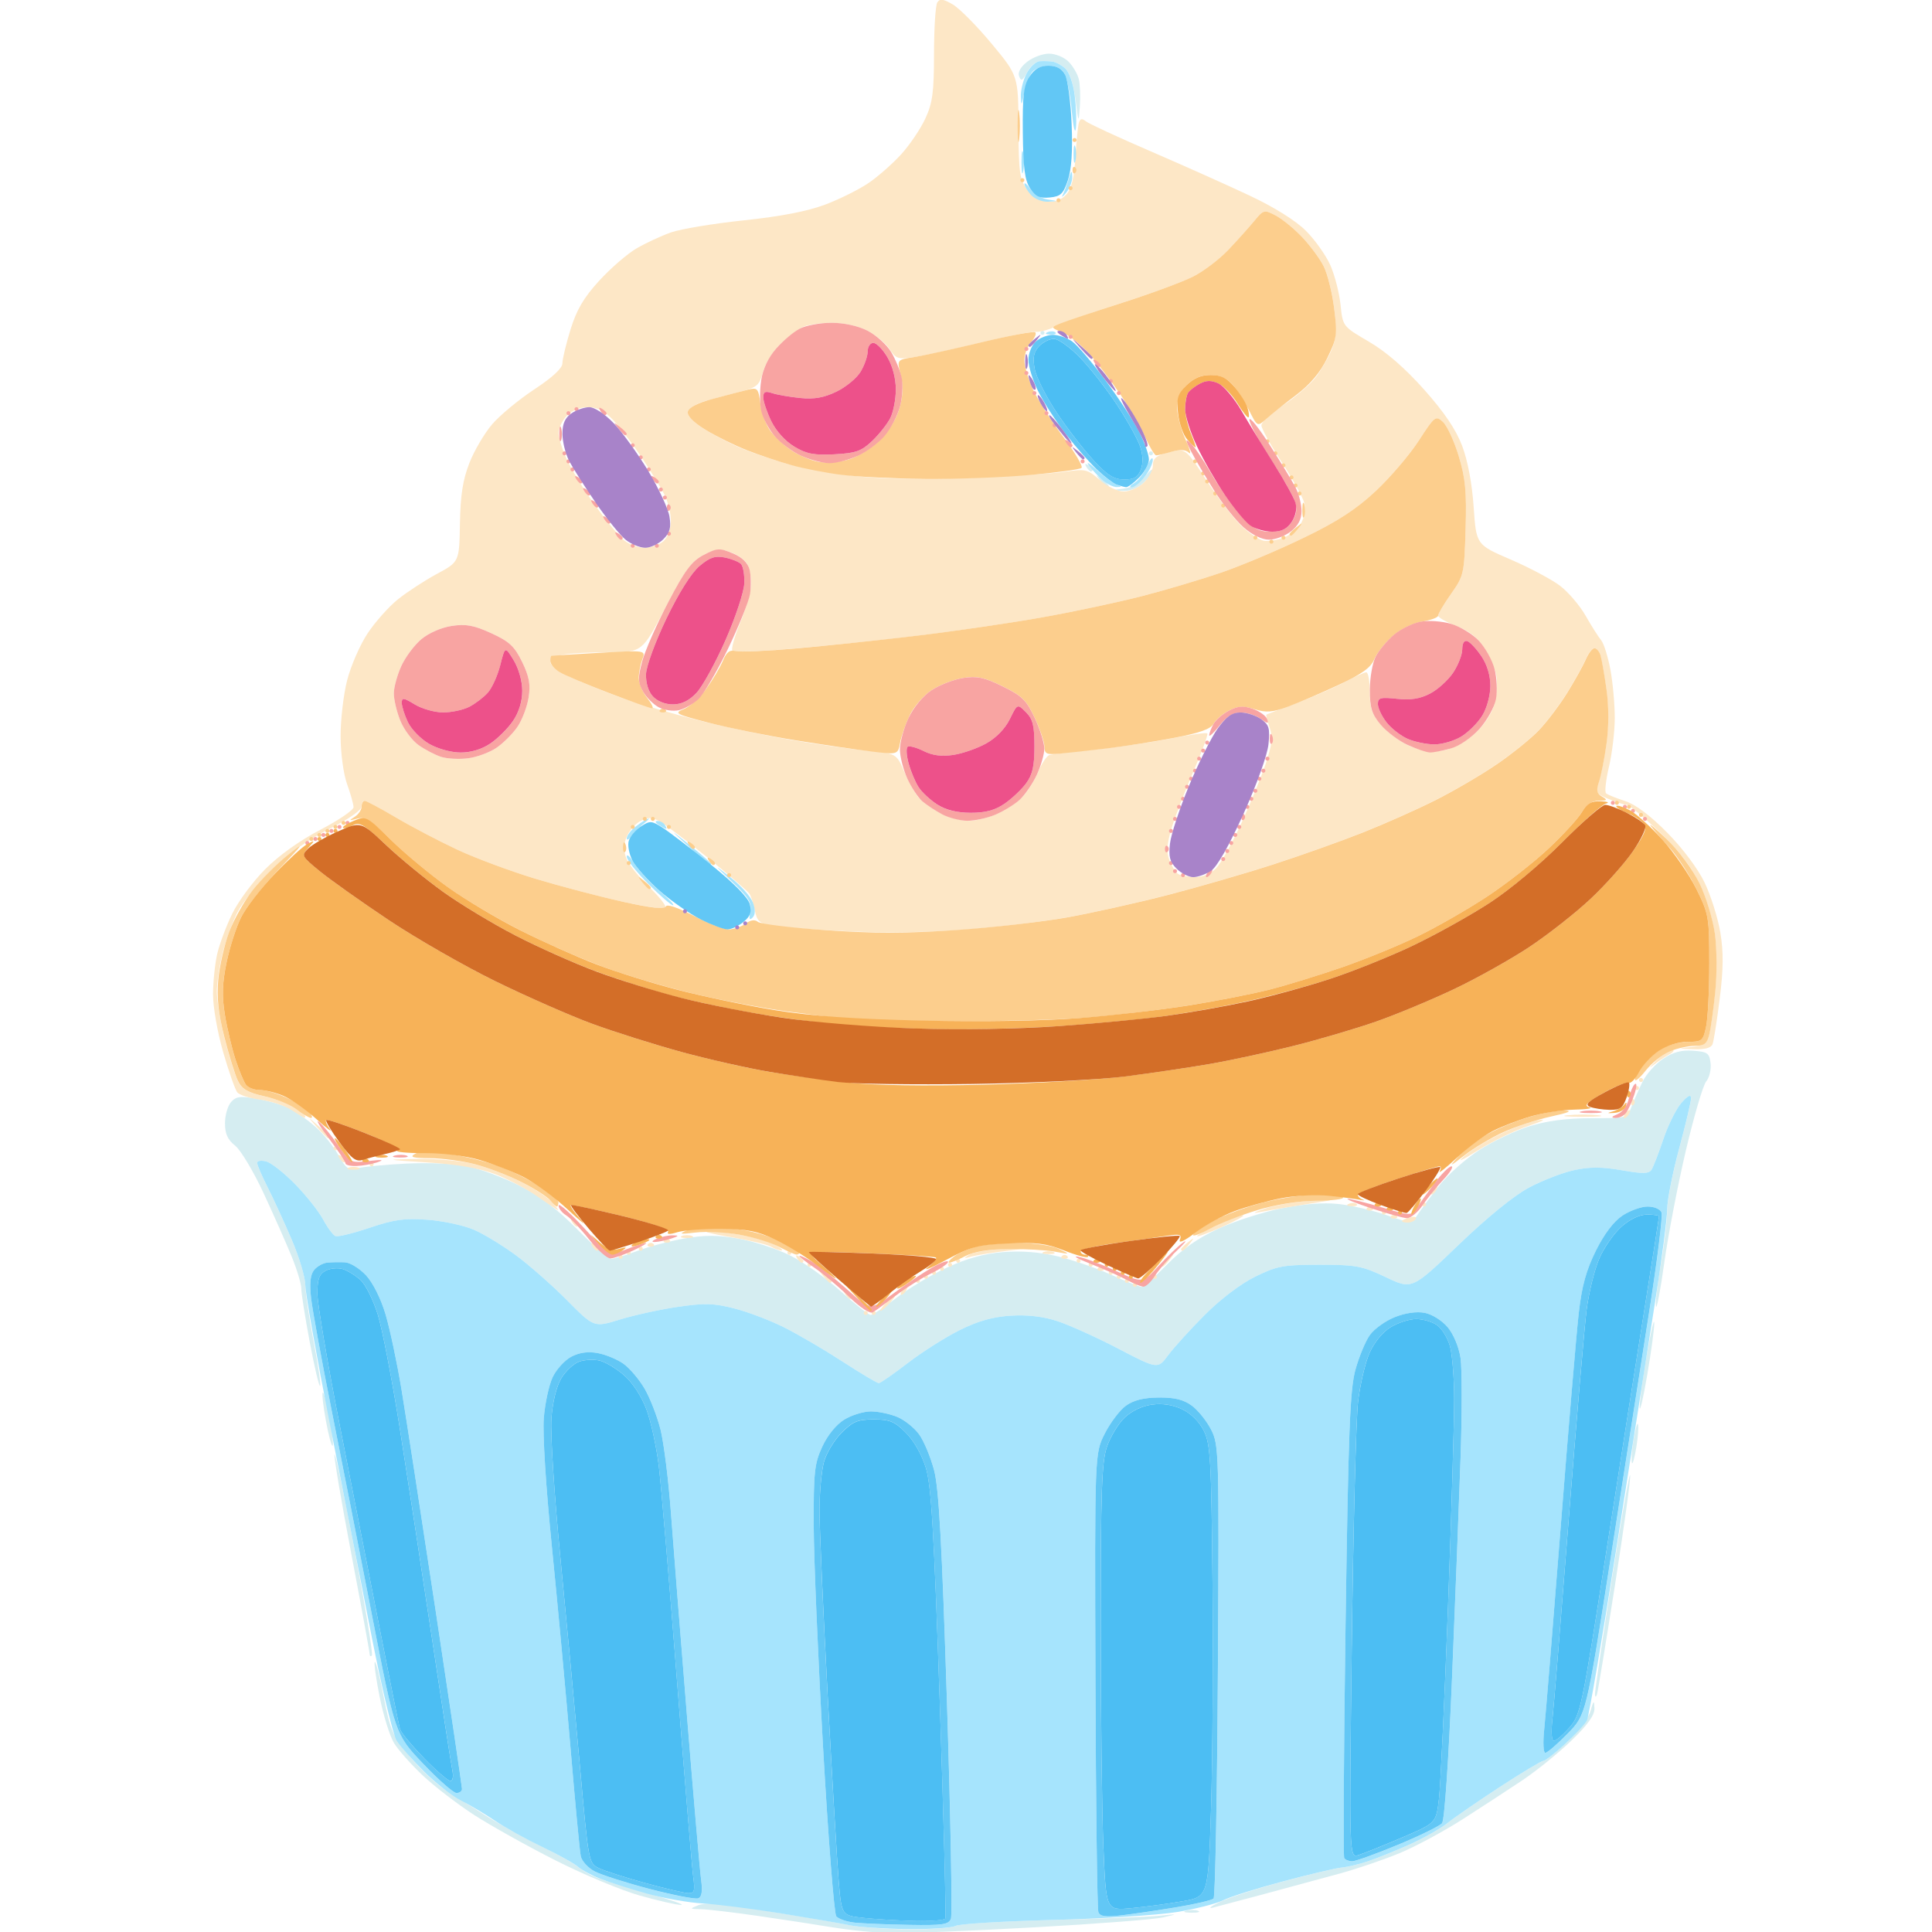 <?xml version="1.0" encoding="UTF-8" standalone="no"?>
<!-- Created with Inkscape (http://www.inkscape.org/) -->

<svg
   width="60"
   height="60"
   viewBox="0 0 60 60"
   version="1.1"
   id="svg1"
   inkscape:version="1.4 (e7c3feb, 2024-10-09)"
   sodipodi:docname="cupcake.svg"
   xml:space="preserve"
   xmlns:inkscape="http://www.inkscape.org/namespaces/inkscape"
   xmlns:sodipodi="http://sodipodi.sourceforge.net/DTD/sodipodi-0.dtd"
   xmlns="http://www.w3.org/2000/svg"
   xmlns:svg="http://www.w3.org/2000/svg"><sodipodi:namedview
     id="namedview1"
     pagecolor="#ffffff"
     bordercolor="#000000"
     borderopacity="0.25"
     inkscape:showpageshadow="2"
     inkscape:pageopacity="0.0"
     inkscape:pagecheckerboard="0"
     inkscape:deskcolor="#d1d1d1"
     inkscape:document-units="px"
     inkscape:zoom="8.9331156"
     inkscape:cx="25.690925"
     inkscape:cy="38.84423"
     inkscape:window-width="1920"
     inkscape:window-height="1011"
     inkscape:window-x="0"
     inkscape:window-y="32"
     inkscape:window-maximized="1"
     inkscape:current-layer="layer1"
     showgrid="false"
     showguides="true" /><defs
     id="defs1" /><g
     inkscape:label="Capa 1"
     inkscape:groupmode="layer"
     id="layer1"><g
       id="g253"
       transform="matrix(0.499,0,0,0.499,-47.052,10.749)"><path
         style="fill:#d5edf1"
         d="m 146.172,98.42 c -1.1,-0.183 -3.237,-0.51 -4.75,-0.728 -1.512,-0.218 -3.087,-0.403 -3.5,-0.411 -0.721,-0.014 -0.728,-0.023 -0.163,-0.25 0.393,-0.157 1.344,-0.113 2.875,0.134 1.258,0.203 2.963,0.481 3.788,0.616 0.825,0.136 2.062,0.357 2.75,0.492 0.688,0.135 2.354,0.252 3.704,0.26 1.35,0.008 2.646,-0.088 2.881,-0.214 0.235,-0.126 2.899,-0.29 5.921,-0.365 3.022,-0.075 6.056,-0.194 6.744,-0.264 1.207,-0.123 1.216,-0.119 0.25,0.102 -0.55,0.126 -4.15,0.404 -8,0.617 -3.85,0.213 -7.787,0.377 -8.75,0.364 -0.963,-0.012 -2.65,-0.172 -3.75,-0.355 z m 21.942,-1.045 c 0.243,-0.063 0.581,-0.059 0.75,0.009 0.169,0.068 -0.03,0.12 -0.442,0.115 -0.412,-0.005 -0.551,-0.061 -0.308,-0.125 z m 2.058,-0.528 c 0.55,-0.271 2.35,-0.856 4,-1.299 1.65,-0.443 3.281,-0.831 3.625,-0.861 0.344,-0.03 1.075,-0.204 1.625,-0.386 0.55,-0.182 1.718,-0.653 2.596,-1.047 0.878,-0.393 1.946,-0.999 2.375,-1.345 0.429,-0.346 1.895,-1.357 3.259,-2.245 1.364,-0.889 2.578,-1.616 2.698,-1.616 0.12,0 0.778,-0.523 1.46,-1.161 0.683,-0.639 1.343,-1.511 1.467,-1.938 0.197,-0.679 0.228,-0.701 0.248,-0.174 0.016,0.422 -0.409,1.02 -1.422,2 -0.795,0.769 -2.173,1.885 -3.062,2.481 -0.89,0.596 -2.572,1.693 -3.739,2.439 -1.167,0.745 -2.913,1.684 -3.88,2.087 -0.968,0.403 -2.657,0.979 -3.754,1.281 -1.097,0.302 -3.176,0.865 -4.62,1.252 -1.444,0.387 -2.906,0.776 -3.25,0.864 -0.344,0.088 -0.175,-0.062 0.375,-0.333 z m -36.071,-0.419 c -1.139,-0.321 -3.502,-1.308 -5.25,-2.193 -1.748,-0.885 -4.023,-2.155 -5.054,-2.822 -1.031,-0.667 -2.468,-1.772 -3.192,-2.455 -0.725,-0.683 -1.529,-1.589 -1.788,-2.013 -0.259,-0.424 -0.66,-1.709 -0.891,-2.855 -0.231,-1.146 -0.369,-2.134 -0.307,-2.196 0.062,-0.062 0.313,0.918 0.558,2.178 0.404,2.079 0.556,2.424 1.642,3.729 0.658,0.791 1.682,1.743 2.275,2.114 0.593,0.372 1.697,1.071 2.453,1.553 0.756,0.483 2.263,1.314 3.348,1.847 1.085,0.533 2.154,1.134 2.375,1.334 0.221,0.2 0.74,0.499 1.152,0.664 0.412,0.165 1.875,0.615 3.25,1 1.375,0.385 2.275,0.7 2,0.7 -0.275,-9.5e-5 -1.432,-0.263 -2.571,-0.585 z M 193.557,83.924 c -0.016,-0.138 0.45,-3.326 1.035,-7.086 0.585,-3.76 1.104,-6.715 1.153,-6.568 0.049,0.148 -0.375,3.224 -0.942,6.836 -0.567,3.612 -1.073,6.68 -1.124,6.818 -0.062,0.167 -0.103,0.167 -0.122,0 z m -76.261,-2.529 c 0,-0.131 -0.51,-2.921 -1.134,-6.201 -0.624,-3.28 -1.097,-6.076 -1.051,-6.213 0.046,-0.137 0.619,2.59 1.275,6.061 0.655,3.471 1.128,6.373 1.051,6.45 -0.077,0.077 -0.14,0.033 -0.14,-0.097 z m 78.543,-12.096 c -0.008,-0.344 0.079,-1.075 0.193,-1.625 0.133,-0.641 0.212,-0.776 0.221,-0.375 0.008,0.344 -0.079,1.075 -0.193,1.625 -0.133,0.641 -0.212,0.776 -0.221,0.375 z m -81.262,-2.406 c -0.168,-0.91 -0.257,-1.701 -0.198,-1.76 0.059,-0.058 0.246,0.635 0.417,1.541 0.171,0.906 0.26,1.698 0.198,1.76 -0.062,0.062 -0.25,-0.632 -0.417,-1.541 z m 81.762,-0.844 c -0.009,-0.344 0.189,-1.806 0.44,-3.25 0.251,-1.444 0.461,-2.344 0.468,-2 0.007,0.344 -0.191,1.806 -0.44,3.25 -0.248,1.444 -0.459,2.344 -0.468,2 z m -82.766,-4.05 c -0.292,-1.554 -0.531,-3.058 -0.529,-3.344 0.001,-0.286 -0.269,-1.186 -0.601,-2 -0.332,-0.814 -1.118,-2.588 -1.747,-3.942 -0.629,-1.354 -1.426,-2.684 -1.772,-2.956 -0.463,-0.364 -0.628,-0.731 -0.628,-1.394 0,-0.495 0.172,-1.089 0.382,-1.321 0.323,-0.357 0.582,-0.385 1.678,-0.186 0.713,0.13 1.608,0.397 1.99,0.594 0.382,0.197 1.088,0.705 1.569,1.127 0.482,0.423 1.127,1.216 1.435,1.764 0.485,0.864 0.642,0.973 1.19,0.826 0.347,-0.093 1.717,-0.224 3.045,-0.291 1.383,-0.07 3.012,0.002 3.816,0.169 0.771,0.16 2.216,0.698 3.211,1.196 1.269,0.634 2.348,1.45 3.614,2.732 0.992,1.005 1.949,1.827 2.125,1.827 0.176,-7e-5 0.897,-0.219 1.602,-0.487 0.705,-0.268 2.027,-0.617 2.938,-0.776 1.256,-0.219 2.063,-0.218 3.343,0.004 0.928,0.161 2.37,0.628 3.204,1.037 0.834,0.41 2.258,1.415 3.165,2.233 0.907,0.819 1.752,1.488 1.878,1.488 0.126,0 0.847,-0.481 1.604,-1.068 0.756,-0.587 2.176,-1.437 3.155,-1.888 1.229,-0.567 2.306,-0.863 3.481,-0.958 1.126,-0.091 2.27,-0.003 3.383,0.259 0.925,0.218 2.432,0.735 3.347,1.151 0.916,0.415 1.766,0.755 1.891,0.755 0.124,0 0.835,-0.624 1.58,-1.386 0.927,-0.949 1.93,-1.653 3.181,-2.231 1.005,-0.464 2.772,-1.036 3.928,-1.27 1.363,-0.276 2.606,-0.373 3.541,-0.275 0.792,0.083 2.145,0.395 3.007,0.693 1.567,0.542 1.567,0.542 1.955,-0.047 0.214,-0.324 0.819,-1.137 1.346,-1.805 0.527,-0.669 1.644,-1.659 2.482,-2.201 0.838,-0.542 2.247,-1.208 3.131,-1.481 1.094,-0.338 2.319,-0.496 3.836,-0.496 2.201,0 2.232,-0.009 2.494,-0.688 0.146,-0.378 0.453,-1.078 0.682,-1.555 0.229,-0.477 0.807,-1.129 1.284,-1.449 0.627,-0.421 1.146,-0.561 1.875,-0.508 0.9,0.066 1.017,0.15 1.089,0.784 0.045,0.39 -0.077,0.897 -0.271,1.125 -0.194,0.228 -0.762,2.159 -1.264,4.29 -0.501,2.131 -1.107,5.281 -1.347,7 -0.24,1.719 -0.473,2.94 -0.518,2.714 -0.045,-0.226 0.092,-1.407 0.305,-2.625 0.213,-1.218 0.39,-2.721 0.394,-3.339 0.004,-0.619 0.341,-2.362 0.751,-3.875 0.409,-1.512 0.741,-2.919 0.736,-3.125 -0.005,-0.253 -0.2,-0.157 -0.599,0.297 -0.325,0.369 -0.83,1.382 -1.121,2.25 -0.291,0.868 -0.623,1.725 -0.737,1.905 -0.167,0.263 -0.529,0.271 -1.858,0.039 -1.225,-0.213 -1.987,-0.216 -2.952,-0.009 -0.715,0.153 -1.982,0.642 -2.815,1.086 -0.943,0.503 -2.603,1.853 -4.4,3.58 -2.885,2.773 -2.885,2.773 -4.51,2 -1.48,-0.704 -1.848,-0.773 -4.125,-0.773 -2.26,0 -2.644,0.071 -4,0.735 -0.902,0.442 -2.153,1.389 -3.138,2.375 -0.901,0.902 -1.93,2.033 -2.286,2.515 -0.648,0.875 -0.648,0.875 -3.112,-0.409 -1.355,-0.706 -3.064,-1.478 -3.799,-1.715 -0.89,-0.288 -1.857,-0.398 -2.899,-0.332 -1.111,0.071 -2.028,0.33 -3.165,0.896 -0.88,0.438 -2.332,1.358 -3.226,2.044 -0.894,0.686 -1.706,1.252 -1.804,1.257 -0.098,0.005 -1.111,-0.596 -2.25,-1.336 -1.139,-0.74 -2.777,-1.699 -3.64,-2.132 -0.863,-0.433 -2.257,-0.963 -3.098,-1.179 -1.287,-0.33 -1.845,-0.346 -3.528,-0.1 -1.099,0.161 -2.722,0.516 -3.606,0.789 -1.607,0.496 -1.607,0.496 -3.273,-1.187 -0.917,-0.926 -2.344,-2.184 -3.171,-2.796 -0.828,-0.612 -2.011,-1.334 -2.63,-1.603 -0.619,-0.269 -1.913,-0.55 -2.875,-0.623 -1.443,-0.11 -2.077,-0.023 -3.613,0.494 -1.025,0.345 -1.985,0.58 -2.134,0.523 -0.149,-0.057 -0.492,-0.517 -0.762,-1.023 -0.27,-0.505 -1.054,-1.495 -1.741,-2.2 -0.688,-0.705 -1.503,-1.347 -1.812,-1.427 -0.309,-0.08 -0.562,-0.04 -0.562,0.089 0,0.129 0.297,0.822 0.661,1.539 0.364,0.717 1.039,2.186 1.5,3.264 0.461,1.078 0.839,2.338 0.839,2.8 0,0.462 0.231,2.039 0.514,3.505 0.283,1.466 0.465,2.715 0.404,2.775 -0.06,0.06 -0.349,-1.161 -0.642,-2.715 z M 164.228,8.868 c 0.485,-0.06 1.008,-0.357 1.312,-0.744 0.278,-0.354 0.506,-0.535 0.506,-0.403 0,0.132 -0.26,0.485 -0.579,0.784 -0.357,0.335 -0.86,0.528 -1.312,0.504 -0.733,-0.04 -0.732,-0.04 0.073,-0.14 z m -1.463,-0.507 c -0.311,-0.397 -0.302,-0.405 0.094,-0.094 0.241,0.189 0.438,0.386 0.438,0.438 0,0.052 -0.043,0.094 -0.094,0.094 -0.052,0 -0.249,-0.197 -0.438,-0.438 z m -0.867,-0.851 c -0.111,-0.179 -0.069,-0.221 0.11,-0.11 0.159,0.098 0.289,0.228 0.289,0.289 0,0.061 -0.05,0.11 -0.11,0.11 -0.061,0 -0.191,-0.13 -0.289,-0.289 z m 3.899,-0.836 c 0,-0.069 0.056,-0.125 0.125,-0.125 0.069,0 0.125,0.056 0.125,0.125 0,0.069 -0.056,0.125 -0.125,0.125 -0.069,0 -0.125,-0.056 -0.125,-0.125 z m -6.75,-7.5 c 0,-0.069 0.056,-0.125 0.125,-0.125 0.069,0 0.125,0.056 0.125,0.125 0,0.069 -0.056,0.125 -0.125,0.125 -0.069,0 -0.125,-0.056 -0.125,-0.125 z m 2.179,-14.532 c -0.119,-0.927 -0.366,-1.683 -0.625,-1.915 -0.236,-0.211 -0.597,-0.407 -0.804,-0.435 -0.206,-0.029 -0.568,-0.039 -0.805,-0.023 -0.236,0.016 -0.584,0.325 -0.774,0.686 -0.276,0.526 -0.374,0.578 -0.497,0.259 -0.097,-0.253 0.083,-0.583 0.495,-0.907 0.356,-0.28 0.97,-0.509 1.364,-0.509 0.394,0 0.938,0.222 1.21,0.494 0.272,0.272 0.56,0.759 0.641,1.083 0.081,0.324 0.112,1.086 0.069,1.694 -0.078,1.091 -0.082,1.085 -0.275,-0.427 z"
         id="path263" /><path
         style="fill:#fde7c6"
         d="m 148.047,60.174 c 0,-0.069 0.056,-0.125 0.125,-0.125 0.069,0 0.125,0.056 0.125,0.125 0,0.069 -0.056,0.125 -0.125,0.125 -0.069,0 -0.125,-0.056 -0.125,-0.125 z m 0.5,0 c 0,-0.069 0.056,-0.125 0.125,-0.125 0.069,0 0.125,0.056 0.125,0.125 0,0.069 -0.056,0.125 -0.125,0.125 -0.069,0 -0.125,-0.056 -0.125,-0.125 z m 0.875,-0.625 c 0.249,-0.275 0.509,-0.5 0.577,-0.5 0.069,0 -0.079,0.225 -0.327,0.5 -0.249,0.275 -0.509,0.5 -0.578,0.5 -0.069,0 0.079,-0.225 0.328,-0.5 z m -2.524,-0.539 c -0.111,-0.179 -0.069,-0.221 0.11,-0.11 0.159,0.098 0.289,0.228 0.289,0.289 0,0.061 -0.05,0.11 -0.11,0.11 -0.061,0 -0.191,-0.13 -0.289,-0.289 z m 3.524,-0.211 c 0.085,-0.138 0.211,-0.25 0.28,-0.25 0.069,0 0.056,0.113 -0.029,0.25 -0.085,0.138 -0.211,0.25 -0.28,0.25 -0.069,0 -0.056,-0.113 0.029,-0.25 z m 14.375,-0.375 c 0,-0.069 0.056,-0.125 0.125,-0.125 0.069,0 0.125,0.056 0.125,0.125 0,0.069 -0.056,0.125 -0.125,0.125 -0.069,0 -0.125,-0.056 -0.125,-0.125 z m -19.282,-0.562 c -0.311,-0.397 -0.302,-0.405 0.094,-0.094 0.241,0.189 0.438,0.386 0.438,0.438 0,0.052 -0.043,0.094 -0.094,0.094 -0.052,0 -0.249,-0.197 -0.438,-0.438 z m 5.782,0.312 c 0,-0.069 0.056,-0.125 0.125,-0.125 0.069,0 0.125,0.056 0.125,0.125 0,0.069 -0.056,0.125 -0.125,0.125 -0.069,0 -0.125,-0.056 -0.125,-0.125 z m 13,0 c 0,-0.069 0.056,-0.125 0.125,-0.125 0.069,0 0.125,0.056 0.125,0.125 0,0.069 -0.056,0.125 -0.125,0.125 -0.069,0 -0.125,-0.056 -0.125,-0.125 z m -12.5,-0.25 c 0,-0.069 0.056,-0.125 0.125,-0.125 0.069,0 0.125,0.056 0.125,0.125 0,0.069 -0.056,0.125 -0.125,0.125 -0.069,0 -0.125,-0.056 -0.125,-0.125 z m 12,0 c 0,-0.069 0.056,-0.125 0.125,-0.125 0.069,0 0.125,0.056 0.125,0.125 0,0.069 -0.056,0.125 -0.125,0.125 -0.069,0 -0.125,-0.056 -0.125,-0.125 z m 2.25,0 c 0,-0.069 0.056,-0.125 0.125,-0.125 0.069,0 0.125,0.056 0.125,0.125 0,0.069 -0.056,0.125 -0.125,0.125 -0.069,0 -0.125,-0.056 -0.125,-0.125 z m -13.75,-0.25 c 0,-0.069 0.056,-0.125 0.125,-0.125 0.069,0 0.125,0.056 0.125,0.125 0,0.069 -0.056,0.125 -0.125,0.125 -0.069,0 -0.125,-0.056 -0.125,-0.125 z m 11,0 c 0,-0.069 0.056,-0.125 0.125,-0.125 0.069,0 0.125,0.056 0.125,0.125 0,0.069 -0.056,0.125 -0.125,0.125 -0.069,0 -0.125,-0.056 -0.125,-0.125 z m -10.5,-0.25 c 0,-0.069 0.056,-0.125 0.125,-0.125 0.069,0 0.125,0.056 0.125,0.125 0,0.069 -0.056,0.125 -0.125,0.125 -0.069,0 -0.125,-0.056 -0.125,-0.125 z m 9.833,-0.042 c 0.092,-0.092 0.242,-0.092 0.333,0 0.092,0.092 0.017,0.167 -0.167,0.167 -0.183,0 -0.258,-0.075 -0.167,-0.167 z M 144.547,57.174 c 0,-0.069 0.056,-0.125 0.125,-0.125 0.069,0 0.125,0.056 0.125,0.125 0,0.069 -0.056,0.125 -0.125,0.125 -0.069,0 -0.125,-0.056 -0.125,-0.125 z m 8.75,0 c 0,-0.069 0.056,-0.125 0.125,-0.125 0.069,0 0.125,0.056 0.125,0.125 0,0.069 -0.056,0.125 -0.125,0.125 -0.069,0 -0.125,-0.056 -0.125,-0.125 z m 8.75,0 c 0,-0.069 0.056,-0.125 0.125,-0.125 0.069,0 0.125,0.056 0.125,0.125 0,0.069 -0.056,0.125 -0.125,0.125 -0.069,0 -0.125,-0.056 -0.125,-0.125 z m 4.5,0.031 c 0,-0.052 0.197,-0.249 0.438,-0.438 0.397,-0.311 0.405,-0.302 0.094,0.094 -0.189,0.241 -0.386,0.438 -0.438,0.438 -0.052,0 -0.094,-0.042 -0.094,-0.094 z m -22.649,-0.444 c -0.111,-0.179 -0.069,-0.221 0.11,-0.11 0.159,0.098 0.289,0.228 0.289,0.289 0,0.061 -0.05,0.11 -0.11,0.11 -0.061,0 -0.191,-0.13 -0.289,-0.289 z m 9.899,0.164 c 0,-0.069 0.056,-0.125 0.125,-0.125 0.069,0 0.125,0.056 0.125,0.125 0,0.069 -0.056,0.125 -0.125,0.125 -0.069,0 -0.125,-0.056 -0.125,-0.125 z m 7.5,0 c 0,-0.069 0.056,-0.125 0.125,-0.125 0.069,0 0.125,0.056 0.125,0.125 0,0.069 -0.056,0.125 -0.125,0.125 -0.069,0 -0.125,-0.056 -0.125,-0.125 z m -28.5,-0.25 c 0,-0.069 0.056,-0.125 0.125,-0.125 0.069,0 0.125,0.056 0.125,0.125 0,0.069 -0.056,0.125 -0.125,0.125 -0.069,0 -0.125,-0.056 -0.125,-0.125 z M 154.624,56.54 c 0.248,-0.155 1.317,-0.323 2.375,-0.373 1.923,-0.091 1.923,-0.091 0.149,0.116 -0.976,0.114 -2.045,0.282 -2.375,0.373 -0.52,0.144 -0.54,0.128 -0.149,-0.116 z m 5.757,0.092 c 0.092,-0.092 0.242,-0.092 0.333,0 0.092,0.092 0.017,0.167 -0.167,0.167 -0.183,0 -0.258,-0.075 -0.167,-0.167 z m -27.083,-0.208 c 0,-0.069 0.056,-0.125 0.125,-0.125 0.069,0 0.125,0.056 0.125,0.125 0,0.069 -0.056,0.125 -0.125,0.125 -0.069,0 -0.125,-0.056 -0.125,-0.125 z m 10,0 c 0,-0.069 0.056,-0.125 0.125,-0.125 0.069,0 0.125,0.056 0.125,0.125 0,0.069 -0.056,0.125 -0.125,0.125 -0.069,0 -0.125,-0.056 -0.125,-0.125 z m 15.938,-0.041 c 0.172,-0.069 0.453,-0.069 0.625,0 0.172,0.069 0.031,0.126 -0.312,0.126 -0.344,0 -0.484,-0.057 -0.312,-0.126 z M 131.148,56.01 c -0.111,-0.179 -0.069,-0.221 0.11,-0.11 0.159,0.098 0.289,0.228 0.289,0.289 0,0.061 -0.05,0.11 -0.11,0.11 -0.061,0 -0.191,-0.13 -0.289,-0.289 z m 2.899,0.164 c 0,-0.069 0.056,-0.125 0.125,-0.125 0.069,0 0.125,0.056 0.125,0.125 0,0.069 -0.056,0.125 -0.125,0.125 -0.069,0 -0.125,-0.056 -0.125,-0.125 z m 8.21,-0.133 c -0.228,-0.133 -1.353,-0.4 -2.5,-0.592 -1.147,-0.192 -1.796,-0.361 -1.443,-0.375 0.353,-0.014 1.308,0.098 2.123,0.248 0.815,0.151 1.764,0.427 2.108,0.615 0.345,0.188 0.514,0.342 0.377,0.343 -0.138,0.001 -0.437,-0.107 -0.665,-0.24 z m 25.54,0.163 c 0,-0.052 0.197,-0.249 0.438,-0.438 0.397,-0.311 0.405,-0.302 0.094,0.094 -0.189,0.241 -0.386,0.438 -0.438,0.438 -0.052,0 -0.094,-0.042 -0.094,-0.094 z M 134.63,55.882 c 0.092,-0.092 0.242,-0.092 0.333,0 0.092,0.092 0.017,0.167 -0.167,0.167 -0.183,0 -0.258,-0.075 -0.167,-0.167 z m 1,-0.25 c 0.092,-0.092 0.242,-0.092 0.333,0 0.092,0.092 0.017,0.167 -0.167,0.167 -0.183,0 -0.258,-0.075 -0.167,-0.167 z m 1.104,-0.249 c 0.172,-0.069 0.453,-0.069 0.625,0 0.172,0.069 0.031,0.126 -0.312,0.126 -0.344,0 -0.484,-0.057 -0.312,-0.126 z m 32.062,0.006 c 0,-0.065 0.626,-0.404 1.391,-0.755 0.765,-0.35 1.435,-0.593 1.488,-0.54 0.053,0.053 -0.573,0.393 -1.391,0.755 -0.818,0.362 -1.488,0.605 -1.488,0.54 z m -38.899,-0.879 c -0.111,-0.179 -0.069,-0.221 0.11,-0.11 0.159,0.098 0.289,0.228 0.289,0.289 0,0.061 -0.05,0.11 -0.11,0.11 -0.061,0 -0.191,-0.13 -0.289,-0.289 z m 51.649,-0.057 c 0,-0.053 0.225,-0.155 0.5,-0.227 0.275,-0.072 0.437,-0.029 0.36,0.096 -0.077,0.125 -0.302,0.227 -0.5,0.227 -0.198,0 -0.36,-0.043 -0.36,-0.096 z m -0.667,-0.321 c 0.092,-0.092 0.242,-0.092 0.333,0 0.092,0.092 0.017,0.167 -0.167,0.167 -0.183,0 -0.258,-0.075 -0.167,-0.167 z m -7.833,-0.464 c 0.619,-0.207 1.913,-0.423 2.875,-0.481 0.963,-0.058 1.413,-0.054 1,0.007 -0.412,0.062 -1.425,0.224 -2.25,0.36 -0.825,0.136 -1.781,0.302 -2.125,0.368 -0.344,0.066 -0.119,-0.048 0.5,-0.255 z m 7.25,0.256 c 0,-0.069 0.056,-0.125 0.125,-0.125 0.069,0 0.125,0.056 0.125,0.125 0,0.069 -0.056,0.125 -0.125,0.125 -0.069,0 -0.125,-0.056 -0.125,-0.125 z m -52.566,-1.009 c -0.655,-0.458 -1.836,-1.079 -2.625,-1.38 -0.971,-0.371 -2.322,-0.606 -4.184,-0.728 -2.75,-0.181 -2.75,-0.181 -0.615,-0.219 1.214,-0.022 2.751,0.122 3.564,0.334 0.786,0.205 2.075,0.699 2.865,1.098 0.79,0.399 1.65,0.963 1.912,1.253 0.262,0.29 0.431,0.516 0.375,0.502 -0.056,-0.014 -0.637,-0.4 -1.292,-0.858 z m 51.649,0.717 c 0.092,-0.092 0.242,-0.092 0.333,0 0.092,0.092 0.017,0.167 -0.167,0.167 -0.183,0 -0.258,-0.075 -0.167,-0.167 z m -1.13,-0.254 c 0.18,-0.072 0.396,-0.063 0.479,0.02 0.083,0.083 -0.065,0.142 -0.328,0.131 -0.291,-0.012 -0.35,-0.071 -0.151,-0.151 z m 4.547,0.046 c 0,-0.069 0.056,-0.125 0.125,-0.125 0.069,0 0.125,0.056 0.125,0.125 0,0.069 -0.056,0.125 -0.125,0.125 -0.069,0 -0.125,-0.056 -0.125,-0.125 z m 0.625,-0.875 c 0.085,-0.138 0.211,-0.25 0.28,-0.25 0.069,0 0.056,0.113 -0.029,0.25 -0.085,0.138 -0.211,0.25 -0.28,0.25 -0.069,0 -0.056,-0.113 0.029,-0.25 z m -67.438,-1.416 c 0.172,-0.069 0.453,-0.069 0.625,0 0.172,0.069 0.031,0.126 -0.312,0.126 -0.344,0 -0.484,-0.057 -0.312,-0.126 z m 1.312,-0.209 c 0,-0.069 0.056,-0.125 0.125,-0.125 0.069,0 0.125,0.056 0.125,0.125 0,0.069 -0.056,0.125 -0.125,0.125 -0.069,0 -0.125,-0.056 -0.125,-0.125 z m 68.125,-0.515 c 0.412,-0.361 1.425,-0.98 2.25,-1.377 0.825,-0.397 1.894,-0.784 2.375,-0.86 0.528,-0.084 0.273,0.061 -0.64,0.364 -0.833,0.276 -2.24,0.959 -3.125,1.516 -1.041,0.655 -1.345,0.781 -0.86,0.358 z m -70.024,0.102 c -0.111,-0.179 -0.069,-0.221 0.11,-0.11 0.159,0.098 0.289,0.228 0.289,0.289 0,0.061 -0.05,0.11 -0.11,0.11 -0.061,0 -0.191,-0.13 -0.289,-0.289 z m -0.351,-0.586 c 0,-0.069 0.056,-0.125 0.125,-0.125 0.069,0 0.125,0.056 0.125,0.125 0,0.069 -0.056,0.125 -0.125,0.125 -0.069,0 -0.125,-0.056 -0.125,-0.125 z m -1.019,-1.312 c -0.606,-0.688 -0.606,-0.688 0.081,-0.081 0.378,0.333 0.688,0.643 0.688,0.688 0,0.045 -0.037,0.081 -0.081,0.081 -0.045,0 -0.354,-0.309 -0.688,-0.688 z m -1.606,-1.079 c -0.412,-0.264 -1.282,-0.551 -1.933,-0.638 -0.651,-0.087 -1.291,-0.288 -1.423,-0.447 -0.132,-0.159 -0.527,-1.282 -0.879,-2.496 -0.358,-1.235 -0.637,-2.829 -0.634,-3.617 0.003,-0.775 0.12,-1.903 0.259,-2.506 0.139,-0.603 0.558,-1.726 0.931,-2.495 0.373,-0.769 1.299,-2.022 2.058,-2.783 0.852,-0.855 2.166,-1.794 3.438,-2.455 1.132,-0.589 2.058,-1.22 2.058,-1.402 0,-0.182 -0.179,-0.823 -0.398,-1.425 -0.226,-0.622 -0.402,-1.903 -0.407,-2.969 -0.005,-1.031 0.178,-2.606 0.406,-3.5 0.229,-0.894 0.8,-2.206 1.27,-2.917 0.47,-0.71 1.321,-1.667 1.892,-2.125 0.57,-0.458 1.663,-1.171 2.427,-1.583 1.391,-0.75 1.391,-0.75 1.432,-3.125 0.031,-1.771 0.18,-2.73 0.586,-3.77 0.299,-0.767 0.937,-1.854 1.418,-2.415 0.48,-0.561 1.661,-1.539 2.623,-2.173 1.133,-0.747 1.75,-1.318 1.75,-1.621 0,-0.258 0.228,-1.205 0.506,-2.106 0.381,-1.234 0.821,-1.982 1.783,-3.035 0.703,-0.769 1.744,-1.671 2.315,-2.006 0.571,-0.334 1.537,-0.784 2.148,-1 0.611,-0.216 2.652,-0.554 4.536,-0.753 2.305,-0.243 3.964,-0.564 5.071,-0.981 0.905,-0.341 2.129,-0.952 2.72,-1.359 0.591,-0.406 1.502,-1.213 2.026,-1.792 0.523,-0.579 1.192,-1.573 1.486,-2.209 0.447,-0.967 0.535,-1.625 0.537,-4.031 0.001,-1.581 0.093,-3.017 0.205,-3.191 0.159,-0.248 0.366,-0.221 0.96,0.125 0.417,0.243 1.505,1.341 2.418,2.441 1.66,2 1.66,2 1.673,5.183 0.011,2.81 0.073,3.264 0.527,3.875 0.319,0.43 0.794,0.72 1.252,0.767 0.493,0.05 0.89,-0.093 1.196,-0.431 0.326,-0.36 0.49,-1.029 0.569,-2.325 0.061,-1 0.16,-1.972 0.22,-2.16 0.079,-0.246 0.197,-0.267 0.428,-0.076 0.176,0.146 2.002,0.991 4.06,1.879 2.057,0.888 4.839,2.133 6.181,2.767 1.512,0.714 2.83,1.542 3.463,2.175 0.562,0.562 1.244,1.525 1.516,2.14 0.272,0.615 0.557,1.723 0.633,2.461 0.139,1.343 0.139,1.343 1.766,2.294 1.074,0.627 2.244,1.643 3.438,2.984 1.253,1.408 1.981,2.484 2.365,3.5 0.347,0.916 0.616,2.345 0.716,3.809 0.161,2.342 0.161,2.342 2.301,3.264 1.177,0.507 2.561,1.242 3.075,1.634 0.514,0.392 1.229,1.23 1.589,1.861 0.36,0.632 0.795,1.317 0.966,1.523 0.171,0.206 0.433,1.043 0.583,1.858 0.15,0.816 0.27,2.166 0.268,3 -0.002,0.834 -0.164,2.192 -0.359,3.017 -0.195,0.825 -0.278,1.571 -0.184,1.657 0.094,0.087 0.621,0.301 1.171,0.476 0.655,0.209 1.563,0.888 2.63,1.968 0.968,0.979 1.916,2.245 2.335,3.117 0.388,0.808 0.828,2.205 0.977,3.105 0.202,1.221 0.193,2.266 -0.038,4.113 -0.17,1.362 -0.371,2.636 -0.446,2.832 -0.092,0.24 -0.476,0.343 -1.173,0.314 -1.036,-0.042 -1.036,-0.042 -0.122,-0.139 0.747,-0.079 0.945,-0.22 1.084,-0.77 0.094,-0.371 0.261,-1.569 0.372,-2.663 0.112,-1.103 0.101,-2.718 -0.025,-3.625 -0.125,-0.9 -0.563,-2.326 -0.975,-3.169 -0.509,-1.042 -1.311,-2.064 -2.502,-3.188 -0.964,-0.91 -1.867,-1.654 -2.007,-1.654 -0.139,0 -0.64,-0.162 -1.113,-0.359 -0.797,-0.333 -0.842,-0.41 -0.62,-1.062 0.132,-0.387 0.345,-1.463 0.474,-2.391 0.146,-1.054 0.145,-2.321 -0.003,-3.375 -0.13,-0.928 -0.298,-1.884 -0.373,-2.125 -0.075,-0.241 -0.244,-0.438 -0.375,-0.438 -0.131,0 -0.372,0.309 -0.535,0.688 -0.163,0.378 -0.678,1.306 -1.145,2.062 -0.467,0.756 -1.259,1.808 -1.761,2.338 -0.501,0.529 -1.7,1.499 -2.664,2.154 -0.964,0.655 -2.676,1.656 -3.805,2.224 -1.129,0.568 -3.153,1.469 -4.498,2.003 -1.345,0.534 -3.851,1.427 -5.57,1.984 -1.719,0.557 -4.674,1.414 -6.568,1.903 -1.894,0.489 -4.654,1.108 -6.133,1.374 -1.48,0.266 -4.318,0.616 -6.307,0.777 -2.202,0.178 -5.083,0.224 -7.367,0.119 -2.062,-0.095 -4.196,-0.248 -4.74,-0.34 -0.853,-0.143 -1.012,-0.273 -1.148,-0.935 -0.086,-0.423 -0.238,-0.9 -0.337,-1.059 -0.099,-0.16 -1.27,-1.172 -2.602,-2.25 -1.333,-1.078 -2.69,-2.102 -3.017,-2.276 -0.473,-0.252 -0.711,-0.253 -1.171,-0.007 -0.317,0.17 -0.702,0.611 -0.855,0.98 -0.193,0.466 -0.2,0.874 -0.024,1.339 0.14,0.368 0.783,1.175 1.429,1.794 0.646,0.619 1.1,1.202 1.008,1.294 -0.092,0.092 -1.321,-0.088 -2.731,-0.401 -1.41,-0.313 -3.825,-0.949 -5.367,-1.415 -1.543,-0.465 -3.736,-1.282 -4.875,-1.815 -1.139,-0.533 -2.856,-1.433 -3.816,-2.002 -0.96,-0.568 -1.832,-1.033 -1.938,-1.033 -0.105,0 -0.191,0.167 -0.191,0.372 0,0.215 -0.846,0.798 -2.001,1.379 -1.32,0.664 -2.542,1.537 -3.589,2.565 -0.873,0.857 -1.829,2.034 -2.125,2.614 -0.295,0.58 -0.705,1.701 -0.911,2.49 -0.206,0.789 -0.374,1.9 -0.374,2.468 0,0.568 0.222,1.901 0.494,2.963 0.272,1.062 0.637,2.225 0.812,2.586 0.245,0.504 0.617,0.722 1.615,0.945 0.713,0.159 1.585,0.479 1.938,0.71 0.353,0.231 0.641,0.474 0.641,0.539 0,0.066 -0.028,0.111 -0.062,0.101 -0.034,-0.01 -0.4,-0.234 -0.812,-0.498 z m 57.571,-15.051 c 0.293,-0.312 0.986,-1.548 1.539,-2.746 0.553,-1.198 1.239,-2.869 1.524,-3.714 0.415,-1.232 0.465,-1.687 0.253,-2.295 -0.145,-0.417 -0.236,-0.775 -0.201,-0.795 0.035,-0.02 0.907,-0.353 1.939,-0.741 1.031,-0.387 2.367,-0.972 2.969,-1.298 0.602,-0.327 1.192,-0.594 1.312,-0.594 0.12,0 0.219,0.559 0.219,1.241 0,1.024 0.132,1.392 0.753,2.099 0.414,0.472 1.221,1.045 1.792,1.274 0.71,0.284 1.351,0.363 2.026,0.249 0.614,-0.104 1.353,-0.498 1.955,-1.042 0.603,-0.545 1.069,-1.25 1.236,-1.869 0.147,-0.547 0.194,-1.35 0.105,-1.786 -0.09,-0.435 -0.428,-1.202 -0.752,-1.703 -0.399,-0.618 -0.955,-1.052 -1.727,-1.346 -0.626,-0.239 -1.139,-0.529 -1.139,-0.644 0,-0.115 0.366,-0.727 0.812,-1.36 0.785,-1.113 0.815,-1.248 0.897,-4.016 0.069,-2.347 -0.009,-3.171 -0.431,-4.561 -0.283,-0.933 -0.726,-1.888 -0.984,-2.121 -0.449,-0.406 -0.512,-0.356 -1.5,1.171 -0.567,0.877 -1.771,2.286 -2.674,3.131 -1.221,1.143 -2.36,1.884 -4.444,2.894 -1.541,0.747 -3.814,1.71 -5.051,2.141 -1.238,0.431 -3.499,1.107 -5.026,1.502 -1.527,0.395 -4.395,1.004 -6.375,1.353 -1.98,0.349 -5.399,0.852 -7.599,1.118 -2.2,0.266 -5.66,0.623 -7.689,0.795 -2.029,0.171 -3.764,0.236 -3.856,0.144 -0.092,-0.092 0.134,-0.9 0.502,-1.795 0.368,-0.895 0.669,-1.971 0.669,-2.39 0,-0.419 -0.11,-0.967 -0.245,-1.219 -0.135,-0.251 -0.604,-0.583 -1.043,-0.736 -0.66,-0.23 -0.954,-0.199 -1.693,0.181 -0.736,0.378 -1.151,0.954 -2.347,3.252 -1.453,2.792 -1.453,2.792 -3.531,2.792 -1.143,0 -2.43,0.07 -2.859,0.156 -0.43,0.086 -0.781,0.303 -0.781,0.482 0,0.179 0.591,0.602 1.312,0.94 0.722,0.338 2.135,0.909 3.141,1.268 1.005,0.36 3.143,0.985 4.75,1.39 1.607,0.405 4.216,0.956 5.797,1.226 1.581,0.269 3.7,0.569 4.708,0.666 1.833,0.177 1.833,0.177 2.33,1.337 0.273,0.638 0.686,1.369 0.917,1.624 0.231,0.255 0.837,0.677 1.347,0.938 0.51,0.26 1.298,0.471 1.75,0.468 0.452,-0.003 1.272,-0.213 1.822,-0.467 0.55,-0.254 1.248,-0.731 1.551,-1.06 0.303,-0.329 0.728,-1.024 0.945,-1.544 0.217,-0.52 0.532,-0.983 0.699,-1.03 0.168,-0.047 1.486,-0.205 2.93,-0.351 1.444,-0.147 3.558,-0.455 4.698,-0.685 1.14,-0.23 2.124,-0.368 2.187,-0.305 0.063,0.063 -0.327,1.131 -0.867,2.375 -0.539,1.244 -1.153,2.842 -1.364,3.553 -0.284,0.956 -0.317,1.467 -0.128,1.964 0.14,0.369 0.389,0.757 0.552,0.86 0.163,0.104 0.643,0.19 1.066,0.193 0.48,0.002 0.969,-0.21 1.302,-0.564 z M 125.194,24.997 c 0.425,-0.29 1.01,-0.876 1.301,-1.301 0.29,-0.425 0.603,-1.244 0.695,-1.82 0.13,-0.817 0.042,-1.305 -0.4,-2.218 -0.472,-0.974 -0.794,-1.275 -1.921,-1.791 -1.084,-0.496 -1.576,-0.587 -2.462,-0.454 -0.642,0.096 -1.438,0.444 -1.894,0.828 -0.433,0.364 -0.993,1.117 -1.246,1.672 -0.252,0.556 -0.461,1.317 -0.464,1.693 -0.003,0.375 0.176,1.136 0.398,1.691 0.222,0.555 0.733,1.243 1.135,1.529 0.403,0.287 1.037,0.618 1.409,0.736 0.372,0.118 1.127,0.158 1.677,0.089 0.55,-0.07 1.348,-0.364 1.773,-0.654 z m 10.395,-12.862 c 0.272,-0.246 0.457,-0.758 0.457,-1.262 0,-0.467 -0.185,-1.209 -0.411,-1.649 -0.226,-0.44 -0.86,-1.475 -1.409,-2.3 -0.549,-0.825 -1.342,-1.866 -1.763,-2.312 -0.56,-0.595 -0.983,-0.812 -1.581,-0.812 -0.518,0 -1.003,0.2 -1.326,0.547 -0.28,0.301 -0.507,0.779 -0.504,1.062 0.003,0.283 0.23,1.01 0.504,1.614 0.274,0.604 1.028,1.842 1.676,2.75 0.647,0.908 1.449,1.904 1.782,2.213 0.351,0.326 0.923,0.562 1.362,0.562 0.416,0 0.962,-0.186 1.213,-0.414 z m 39.683,-1.122 c 0.203,-0.362 0.284,-0.889 0.193,-1.254 -0.087,-0.346 -0.723,-1.495 -1.413,-2.553 -0.69,-1.058 -1.255,-2.082 -1.255,-2.277 0,-0.195 0.624,-0.768 1.387,-1.274 0.763,-0.506 1.659,-1.278 1.992,-1.714 0.333,-0.437 0.776,-1.201 0.984,-1.699 0.297,-0.711 0.332,-1.276 0.162,-2.631 -0.119,-0.949 -0.411,-2.111 -0.648,-2.581 -0.237,-0.471 -0.841,-1.287 -1.341,-1.814 -0.5,-0.527 -1.241,-1.132 -1.646,-1.344 -0.712,-0.373 -0.755,-0.363 -1.328,0.333 -0.326,0.395 -1.049,1.202 -1.608,1.793 -0.559,0.591 -1.546,1.343 -2.194,1.671 -0.648,0.328 -2.631,1.06 -4.406,1.626 -1.776,0.566 -3.604,1.215 -4.063,1.443 -0.459,0.228 -1.067,0.397 -1.35,0.375 -0.283,-0.021 -1.84,0.285 -3.461,0.681 -1.62,0.396 -3.45,0.795 -4.066,0.887 -1.024,0.154 -1.157,0.111 -1.555,-0.497 -0.239,-0.365 -0.864,-0.883 -1.387,-1.15 -0.575,-0.293 -1.458,-0.486 -2.228,-0.486 -0.702,0 -1.522,0.126 -1.822,0.28 -0.3,0.154 -0.914,0.628 -1.363,1.054 -0.45,0.426 -0.931,1.196 -1.07,1.712 -0.222,0.824 -0.382,0.972 -1.308,1.211 -0.58,0.15 -1.56,0.41 -2.178,0.578 -0.66,0.18 -1.155,0.471 -1.2,0.706 -0.049,0.254 0.363,0.669 1.123,1.133 0.66,0.403 1.706,0.935 2.325,1.184 0.619,0.248 1.837,0.658 2.707,0.91 0.87,0.252 2.727,0.592 4.125,0.756 1.683,0.197 4.105,0.239 7.168,0.126 2.544,-0.094 5.244,-0.264 6,-0.376 1.295,-0.193 1.423,-0.164 2.196,0.511 0.46,0.401 1.112,0.716 1.484,0.716 0.364,0 0.923,-0.245 1.241,-0.544 0.318,-0.299 0.579,-0.792 0.579,-1.095 0,-0.435 0.213,-0.605 1.013,-0.808 1.013,-0.257 1.013,-0.257 2.342,1.782 0.731,1.122 1.709,2.394 2.174,2.828 0.465,0.434 1.07,0.836 1.345,0.895 0.275,0.058 0.838,-0.024 1.25,-0.182 0.412,-0.158 0.908,-0.569 1.101,-0.912 z m 16.587,36.853 c 0.516,-0.054 1.359,-0.054 1.875,0 0.516,0.054 0.094,0.098 -0.938,0.098 -1.031,0 -1.453,-0.044 -0.938,-0.098 z m 3.562,-0.068 c 0.085,-0.138 0.211,-0.25 0.28,-0.25 0.069,0 0.056,0.113 -0.029,0.25 -0.085,0.138 -0.211,0.25 -0.28,0.25 -0.069,0 -0.056,-0.113 0.029,-0.25 z m 0.375,-0.75 c 0,-0.183 0.075,-0.258 0.167,-0.167 0.092,0.092 0.092,0.242 0,0.333 -0.092,0.092 -0.167,0.017 -0.167,-0.167 z m 0.25,-0.875 c 0,-0.069 0.056,-0.125 0.125,-0.125 0.069,0 0.125,0.056 0.125,0.125 0,0.069 -0.056,0.125 -0.125,0.125 -0.069,0 -0.125,-0.056 -0.125,-0.125 z m 0.25,-0.5 c 0,-0.069 0.056,-0.125 0.125,-0.125 0.069,0 0.125,0.056 0.125,0.125 0,0.069 -0.056,0.125 -0.125,0.125 -0.069,0 -0.125,-0.056 -0.125,-0.125 z m 1.054,-1.188 c 0.387,-0.378 0.842,-0.684 1.012,-0.68 0.17,0.004 0.084,0.132 -0.191,0.284 -0.275,0.152 -0.73,0.458 -1.012,0.68 -0.282,0.222 -0.195,0.094 0.191,-0.284 z"
         id="path262" /><path
         style="fill:#a6e4fd"
         d="m 147.172,98.279 c -0.55,-0.114 -2.462,-0.444 -4.25,-0.733 -1.788,-0.289 -3.981,-0.568 -4.875,-0.62 -0.894,-0.052 -2.469,-0.33 -3.5,-0.619 -1.031,-0.289 -2.325,-0.699 -2.875,-0.913 -0.55,-0.213 -1.184,-0.553 -1.409,-0.754 -0.225,-0.202 -1.228,-0.759 -2.228,-1.239 -1.001,-0.48 -2.316,-1.207 -2.924,-1.618 -0.608,-0.41 -1.565,-0.981 -2.128,-1.268 -0.563,-0.287 -1.601,-1.1 -2.308,-1.807 -0.707,-0.707 -1.468,-1.566 -1.691,-1.91 -0.223,-0.344 -0.915,-3.212 -1.538,-6.375 -0.623,-3.163 -1.811,-9.205 -2.641,-13.428 -0.83,-4.223 -1.509,-8.066 -1.509,-8.54 0,-0.475 -0.378,-1.745 -0.839,-2.822 -0.461,-1.078 -1.136,-2.547 -1.5,-3.264 -0.364,-0.717 -0.661,-1.41 -0.661,-1.539 0,-0.129 0.253,-0.169 0.562,-0.089 0.309,0.08 1.125,0.722 1.812,1.427 0.688,0.705 1.471,1.694 1.741,2.2 0.27,0.505 0.613,0.965 0.762,1.023 0.149,0.057 1.109,-0.178 2.134,-0.523 1.536,-0.517 2.17,-0.604 3.613,-0.494 0.963,0.073 2.256,0.353 2.875,0.623 0.619,0.269 1.802,0.991 2.63,1.603 0.828,0.612 2.255,1.871 3.171,2.796 1.666,1.683 1.666,1.683 3.273,1.187 0.884,-0.273 2.506,-0.628 3.606,-0.789 1.682,-0.246 2.241,-0.23 3.528,0.1 0.841,0.215 2.235,0.746 3.098,1.179 0.863,0.433 2.501,1.392 3.64,2.132 1.139,0.74 2.152,1.341 2.25,1.336 0.098,-0.005 0.91,-0.57 1.804,-1.257 0.894,-0.686 2.345,-1.606 3.226,-2.044 1.137,-0.566 2.054,-0.825 3.165,-0.896 1.043,-0.066 2.009,0.044 2.899,0.332 0.734,0.237 2.444,1.009 3.799,1.715 2.464,1.284 2.464,1.284 3.112,0.409 0.357,-0.481 1.385,-1.613 2.286,-2.515 0.985,-0.986 2.236,-1.933 3.138,-2.375 1.356,-0.665 1.74,-0.735 4,-0.735 2.277,0 2.645,0.069 4.125,0.773 1.625,0.773 1.625,0.773 4.51,-2 1.796,-1.726 3.457,-3.077 4.4,-3.58 0.833,-0.444 2.1,-0.933 2.815,-1.086 0.965,-0.207 1.726,-0.205 2.952,0.009 1.33,0.232 1.692,0.224 1.858,-0.039 0.114,-0.18 0.445,-1.037 0.737,-1.905 0.291,-0.868 0.796,-1.881 1.121,-2.25 0.4,-0.454 0.594,-0.55 0.599,-0.297 0.004,0.206 -0.327,1.613 -0.736,3.125 -0.409,1.512 -0.747,3.223 -0.75,3.801 -0.003,0.578 -0.341,3.166 -0.751,5.75 -0.41,2.584 -1.482,9.409 -2.382,15.166 -0.9,5.757 -1.739,10.658 -1.863,10.891 -0.125,0.233 -0.738,0.895 -1.362,1.47 -0.625,0.576 -1.232,1.047 -1.349,1.047 -0.118,0 -1.329,0.727 -2.693,1.616 -1.364,0.889 -2.83,1.899 -3.259,2.245 -0.429,0.346 -1.497,0.951 -2.375,1.345 -0.878,0.393 -2.046,0.864 -2.596,1.047 -0.55,0.182 -1.281,0.356 -1.625,0.386 -0.344,0.03 -1.975,0.415 -3.625,0.855 -1.65,0.44 -3.337,0.971 -3.75,1.18 -0.412,0.209 -1.706,0.539 -2.875,0.733 -1.169,0.194 -4.654,0.417 -7.745,0.495 -3.091,0.078 -5.812,0.244 -6.046,0.37 -0.234,0.125 -1.587,0.214 -3.005,0.197 -1.418,-0.017 -3.029,-0.125 -3.579,-0.239 z m 6.306,-0.41 c 0.091,-0.237 -0.021,-6.284 -0.248,-13.438 -0.315,-9.928 -0.505,-13.355 -0.803,-14.475 -0.214,-0.807 -0.63,-1.805 -0.922,-2.216 -0.293,-0.411 -0.906,-0.904 -1.362,-1.094 -0.456,-0.191 -1.199,-0.346 -1.65,-0.346 -0.451,5.14e-4 -1.194,0.229 -1.65,0.507 -0.504,0.308 -1.043,0.968 -1.375,1.687 -0.486,1.053 -0.544,1.587 -0.532,4.931 0.008,2.062 0.272,8.306 0.587,13.875 0.315,5.569 0.683,10.259 0.818,10.424 0.134,0.164 0.658,0.342 1.163,0.395 0.505,0.053 2.019,0.116 3.364,0.139 2.107,0.036 2.468,-0.018 2.61,-0.388 z m 14.052,-0.712 c 1.159,-0.192 2.191,-0.435 2.293,-0.541 0.102,-0.106 0.222,-6.492 0.267,-14.192 0.08,-13.591 0.067,-14.029 -0.418,-14.984 -0.275,-0.541 -0.818,-1.216 -1.206,-1.5 -0.516,-0.377 -1.072,-0.513 -2.062,-0.503 -0.943,0.009 -1.565,0.165 -2.044,0.513 -0.378,0.275 -0.969,1.056 -1.313,1.737 -0.625,1.237 -0.625,1.237 -0.577,15.331 0.026,7.752 0.109,14.253 0.183,14.447 0.104,0.271 0.442,0.317 1.452,0.197 0.724,-0.086 2.265,-0.313 3.425,-0.505 z m -29.601,-1.701 c -0.076,-0.567 -0.471,-5.138 -0.877,-10.157 -0.406,-5.019 -0.859,-10.756 -1.007,-12.75 -0.148,-1.994 -0.437,-4.297 -0.643,-5.119 -0.206,-0.822 -0.652,-1.967 -0.991,-2.546 -0.339,-0.579 -0.929,-1.275 -1.312,-1.547 -0.382,-0.272 -1.099,-0.571 -1.594,-0.663 -0.608,-0.114 -1.14,-0.044 -1.645,0.218 -0.411,0.212 -0.937,0.788 -1.171,1.279 -0.233,0.491 -0.482,1.649 -0.553,2.574 -0.075,0.976 0.134,4.301 0.5,7.93 0.346,3.438 0.867,9.062 1.158,12.5 0.291,3.438 0.58,6.501 0.644,6.808 0.064,0.307 0.458,0.735 0.877,0.952 0.419,0.216 1.964,0.709 3.434,1.094 1.47,0.385 2.818,0.646 2.996,0.58 0.225,-0.084 0.281,-0.433 0.184,-1.152 z m 43.376,-2.184 c 1.362,-0.565 2.594,-1.169 2.737,-1.341 0.153,-0.184 0.409,-3.915 0.621,-9.035 0.198,-4.797 0.438,-10.98 0.532,-13.741 0.094,-2.761 0.093,-5.545 -0.004,-6.186 -0.101,-0.676 -0.438,-1.478 -0.8,-1.909 -0.354,-0.421 -0.976,-0.808 -1.434,-0.894 -0.505,-0.095 -1.205,0.007 -1.863,0.27 -0.58,0.232 -1.275,0.733 -1.546,1.113 -0.271,0.38 -0.675,1.352 -0.898,2.159 -0.34,1.23 -0.44,3.801 -0.613,15.832 -0.114,7.9 -0.152,14.453 -0.084,14.562 0.068,0.109 0.292,0.199 0.499,0.199 0.207,0 1.491,-0.463 2.853,-1.028 z m -58.258,-3.474 c 0,-0.139 -0.736,-5.117 -1.635,-11.062 -0.899,-5.946 -1.858,-12.16 -2.131,-13.81 -0.273,-1.65 -0.718,-3.747 -0.989,-4.66 -0.292,-0.983 -0.789,-1.977 -1.219,-2.438 -0.4,-0.428 -0.991,-0.791 -1.314,-0.807 -0.323,-0.016 -0.812,-0.008 -1.087,0.018 -0.275,0.026 -0.65,0.236 -0.833,0.466 -0.232,0.293 -0.288,0.823 -0.183,1.755 0.083,0.734 0.649,3.828 1.258,6.875 0.609,3.047 1.752,8.851 2.54,12.899 1.433,7.359 1.433,7.359 3.169,9.188 0.955,1.005 1.891,1.828 2.08,1.828 0.189,0 0.343,-0.113 0.343,-0.252 z m 68.805,-3.435 c 1.162,-1.188 1.162,-1.188 2.685,-10.938 0.838,-5.362 1.925,-12.312 2.416,-15.442 0.491,-3.131 0.829,-5.859 0.751,-6.062 -0.08,-0.208 -0.457,-0.37 -0.863,-0.37 -0.396,0 -1.103,0.253 -1.57,0.562 -0.545,0.361 -1.138,1.144 -1.656,2.188 -0.601,1.209 -0.873,2.2 -1.064,3.875 -0.141,1.238 -0.649,7.256 -1.129,13.375 -0.479,6.119 -0.94,11.772 -1.023,12.562 -0.083,0.791 -0.052,1.438 0.07,1.438 0.122,0 0.744,-0.534 1.383,-1.188 z M 140.984,35.182 c 0.103,-0.537 -0.095,-0.864 -1.094,-1.815 -1.219,-1.16 -1.219,-1.16 -0.094,-0.271 0.619,0.489 1.231,1.185 1.361,1.548 0.158,0.439 0.147,0.748 -0.032,0.926 -0.19,0.19 -0.231,0.078 -0.142,-0.387 z m -6.35,-1.72 c -0.735,-0.735 -1.337,-1.495 -1.336,-1.688 5.2e-4,-0.193 0.211,-0.006 0.468,0.415 0.257,0.421 0.952,1.18 1.544,1.688 0.593,0.507 0.984,0.922 0.869,0.922 -0.114,0 -0.81,-0.602 -1.545,-1.337 z m 2.531,-2.307 c -1.243,-1.144 -1.243,-1.144 0.069,-0.086 0.722,0.582 1.312,1.097 1.312,1.144 0,0.047 -0.031,0.086 -0.069,0.086 -0.038,0 -0.629,-0.515 -1.312,-1.144 z m -3.868,-0.519 c 0,-0.142 0.197,-0.428 0.438,-0.635 0.241,-0.207 0.606,-0.457 0.812,-0.557 0.206,-0.1 0.15,-0.002 -0.125,0.217 -0.275,0.219 -0.641,0.587 -0.812,0.816 -0.172,0.23 -0.312,0.301 -0.312,0.158 z m 2,-0.837 c -0.225,-0.146 -0.256,-0.244 -0.077,-0.246 0.164,-0.002 0.367,0.109 0.452,0.246 0.085,0.138 0.12,0.248 0.077,0.246 -0.043,-0.002 -0.246,-0.113 -0.452,-0.246 z m 27.625,-21.449 c -0.275,-0.238 -0.664,-0.656 -0.864,-0.929 -0.2,-0.273 0.025,-0.145 0.5,0.285 0.475,0.43 1.033,0.843 1.239,0.918 0.333,0.121 0.333,0.137 0,0.147 -0.206,0.006 -0.6,-0.183 -0.875,-0.421 z m 1.96,0.167 c 0.253,-0.147 0.614,-0.622 0.803,-1.055 0.188,-0.433 0.347,-0.606 0.352,-0.384 0.005,0.222 -0.223,0.7 -0.508,1.062 -0.285,0.362 -0.651,0.655 -0.812,0.651 -0.162,-0.004 -0.087,-0.128 0.166,-0.275 z m -5.382,-9.388 c 0.18,-0.072 0.396,-0.063 0.479,0.02 0.083,0.083 -0.065,0.142 -0.328,0.131 -0.291,-0.012 -0.35,-0.071 -0.151,-0.151 z m -1.039,-8.536 c -0.228,-0.251 -0.414,-0.558 -0.414,-0.681 0,-0.123 0.17,0.019 0.378,0.316 0.208,0.297 0.686,0.586 1.062,0.643 0.685,0.104 0.685,0.104 0.036,0.141 -0.357,0.021 -0.835,-0.168 -1.062,-0.42 z m 1.97,9.95e-5 c 0.094,-0.183 0.261,-0.633 0.372,-1 0.162,-0.536 0.206,-0.566 0.223,-0.153 0.012,0.283 -0.156,0.733 -0.372,1 -0.216,0.267 -0.317,0.336 -0.223,0.153 z m -2.565,-2.043 c 0,-0.619 0.049,-0.872 0.108,-0.562 0.06,0.309 0.06,0.816 0,1.125 -0.06,0.309 -0.108,0.056 -0.108,-0.562 z m 3.24,-0.5 c 0,-0.481 0.051,-0.678 0.114,-0.438 0.063,0.241 0.063,0.634 0,0.875 -0.063,0.241 -0.114,0.044 -0.114,-0.438 z m -0.109,-2.675 c -0.092,-0.99 -0.291,-2.03 -0.442,-2.312 -0.178,-0.332 -0.524,-0.513 -0.985,-0.513 -0.391,0 -0.856,0.175 -1.033,0.388 -0.177,0.213 -0.403,0.804 -0.502,1.312 -0.155,0.795 -0.184,0.826 -0.209,0.224 -0.016,-0.385 0.143,-1.032 0.353,-1.438 0.21,-0.406 0.575,-0.751 0.812,-0.767 0.237,-0.016 0.6,-0.006 0.806,0.023 0.206,0.029 0.565,0.222 0.798,0.43 0.237,0.211 0.494,0.948 0.584,1.672 0.089,0.712 0.122,1.629 0.073,2.037 -0.05,0.418 -0.162,-0.045 -0.256,-1.057 z"
         id="path261" /><path
         style="fill:#fcce8d"
         d="m 153.66,56.664 c 0.269,-0.203 0.887,-0.48 1.375,-0.616 0.488,-0.135 1.674,-0.242 2.637,-0.236 0.973,0.005 2.083,0.168 2.5,0.365 0.75,0.355 0.75,0.355 -0.25,0.176 -0.55,-0.098 -1.844,-0.17 -2.875,-0.159 -1.233,0.013 -2.149,0.163 -2.675,0.438 -0.44,0.23 -0.89,0.414 -1,0.41 -0.11,-0.004 0.02,-0.174 0.289,-0.377 z m -10.875,-0.606 c -0.487,-0.258 -1.59,-0.596 -2.451,-0.752 -0.86,-0.156 -2.093,-0.22 -2.739,-0.141 -1.001,0.121 -1.082,0.101 -0.549,-0.135 0.372,-0.165 1.358,-0.225 2.435,-0.148 1.177,0.084 2.291,0.35 3.188,0.76 0.758,0.347 1.377,0.693 1.377,0.769 0,0.076 -0.084,0.134 -0.188,0.128 -0.103,-0.006 -0.586,-0.222 -1.074,-0.48 z m 25.761,-0.737 c 0,-0.106 0.554,-0.494 1.231,-0.863 0.677,-0.369 2.102,-0.893 3.165,-1.165 1.063,-0.272 2.584,-0.495 3.379,-0.495 0.795,0 1.497,0.084 1.56,0.188 0.063,0.103 -0.69,0.195 -1.673,0.204 -1.095,0.01 -2.514,0.236 -3.663,0.583 -1.031,0.312 -2.353,0.831 -2.938,1.153 -0.584,0.323 -1.062,0.5 -1.062,0.394 z m -40.017,-2.168 c -0.18,-0.217 -0.981,-0.725 -1.779,-1.128 -0.798,-0.403 -2.094,-0.9 -2.88,-1.105 -0.786,-0.205 -2.052,-0.376 -2.814,-0.38 -1.081,-0.006 -1.287,-0.065 -0.938,-0.268 0.311,-0.181 0.977,-0.178 2.182,0.009 0.954,0.148 2.333,0.493 3.065,0.767 0.732,0.274 1.859,0.833 2.506,1.243 0.646,0.41 1.175,0.86 1.175,1.001 0,0.141 -0.043,0.256 -0.094,0.256 -0.052,0 -0.242,-0.178 -0.423,-0.395 z m 56.517,-2.705 c 0.344,-0.384 1.107,-0.981 1.696,-1.328 0.589,-0.347 1.752,-0.842 2.585,-1.101 0.832,-0.259 1.869,-0.46 2.304,-0.446 0.56,0.018 0.323,0.127 -0.815,0.376 -0.883,0.193 -2.214,0.63 -2.959,0.971 -0.745,0.341 -1.823,0.981 -2.395,1.423 -0.985,0.76 -1.007,0.765 -0.416,0.105 z M 112.759,47.505 c -0.364,-0.284 -1.264,-0.651 -2,-0.816 -1.044,-0.234 -1.408,-0.445 -1.66,-0.963 -0.178,-0.365 -0.557,-1.591 -0.844,-2.724 -0.378,-1.496 -0.482,-2.478 -0.378,-3.586 0.078,-0.839 0.382,-2.166 0.674,-2.948 0.293,-0.782 0.955,-1.956 1.472,-2.608 0.517,-0.653 1.493,-1.63 2.169,-2.171 1.097,-0.878 1.038,-0.784 -0.547,0.875 -0.977,1.023 -2.026,2.35 -2.332,2.95 -0.305,0.6 -0.717,1.868 -0.916,2.818 -0.273,1.31 -0.301,2.098 -0.114,3.258 0.136,0.842 0.434,2.105 0.663,2.807 0.229,0.702 0.528,1.417 0.664,1.589 0.136,0.172 0.536,0.312 0.888,0.312 0.352,0 1.117,0.231 1.699,0.513 0.582,0.282 1.194,0.676 1.36,0.875 0.165,0.199 0.203,0.356 0.083,0.349 -0.12,-0.008 -0.516,-0.246 -0.881,-0.53 z m 83.29,-1.86 c -0.002,-0.153 0.232,-0.577 0.519,-0.942 0.287,-0.365 0.844,-0.83 1.238,-1.034 0.394,-0.204 1.11,-0.37 1.592,-0.37 0.81,0 0.891,-0.07 1.075,-0.938 0.109,-0.516 0.199,-2.29 0.199,-3.943 0,-2.875 -0.035,-3.076 -0.798,-4.625 -0.439,-0.891 -1.177,-2.032 -1.639,-2.536 -0.462,-0.504 -0.997,-1.123 -1.188,-1.375 -0.191,-0.252 0.243,0.104 0.965,0.791 0.751,0.716 1.626,1.891 2.047,2.75 0.404,0.825 0.836,2.236 0.961,3.136 0.126,0.907 0.137,2.522 0.025,3.625 -0.111,1.094 -0.28,2.299 -0.376,2.677 -0.14,0.554 -0.316,0.688 -0.905,0.688 -0.402,0 -1.102,0.155 -1.556,0.345 -0.454,0.19 -1.124,0.724 -1.489,1.188 -0.365,0.463 -0.665,0.717 -0.667,0.564 z M 147.047,41.883 c -0.481,-0.047 -2.169,-0.26 -3.75,-0.474 -1.581,-0.214 -4.281,-0.729 -6,-1.146 -1.719,-0.417 -4.194,-1.156 -5.5,-1.643 -1.306,-0.486 -3.556,-1.477 -5,-2.2 -1.444,-0.724 -3.525,-1.957 -4.625,-2.74 -1.1,-0.784 -2.69,-2.102 -3.533,-2.929 -1.267,-1.243 -1.636,-1.476 -2.125,-1.341 -0.501,0.138 -0.525,0.121 -0.154,-0.111 0.241,-0.151 0.438,-0.438 0.438,-0.637 0,-0.199 0.086,-0.363 0.191,-0.363 0.105,0 0.977,0.465 1.938,1.033 0.96,0.568 2.678,1.469 3.816,2.002 1.139,0.533 3.332,1.349 4.875,1.815 1.543,0.465 3.978,1.107 5.413,1.425 1.792,0.398 2.637,0.492 2.7,0.302 0.056,-0.169 0.728,0.055 1.723,0.574 0.897,0.467 1.882,0.85 2.19,0.85 0.307,0 0.777,-0.159 1.044,-0.354 0.32,-0.234 0.583,-0.272 0.775,-0.113 0.16,0.133 2.073,0.366 4.251,0.518 2.932,0.205 5.031,0.203 8.086,-0.009 2.269,-0.157 5.389,-0.513 6.932,-0.791 1.543,-0.278 4.356,-0.906 6.249,-1.395 1.894,-0.489 4.849,-1.346 6.568,-1.903 1.719,-0.557 4.225,-1.45 5.57,-1.984 1.345,-0.534 3.369,-1.435 4.498,-2.003 1.129,-0.568 2.841,-1.568 3.805,-2.224 0.964,-0.655 2.162,-1.625 2.664,-2.154 0.501,-0.529 1.294,-1.581 1.761,-2.338 0.467,-0.756 0.982,-1.684 1.145,-2.062 0.163,-0.378 0.404,-0.688 0.535,-0.688 0.131,0 0.3,0.197 0.375,0.438 0.075,0.241 0.243,1.197 0.373,2.125 0.148,1.054 0.149,2.321 0.003,3.375 -0.129,0.928 -0.339,1.995 -0.467,2.371 -0.185,0.543 -0.146,0.734 0.19,0.93 0.359,0.209 0.326,0.248 -0.211,0.254 -0.427,0.005 -0.771,0.24 -1.056,0.723 -0.232,0.394 -1.178,1.422 -2.101,2.286 -0.923,0.864 -2.648,2.206 -3.832,2.984 -1.184,0.778 -3.104,1.877 -4.265,2.442 -1.161,0.565 -3.28,1.433 -4.708,1.929 -1.428,0.495 -3.459,1.121 -4.515,1.39 -1.055,0.269 -3.318,0.712 -5.029,0.984 -1.711,0.272 -4.551,0.612 -6.311,0.757 -1.761,0.144 -5.642,0.245 -8.625,0.223 -2.983,-0.022 -5.818,-0.079 -6.299,-0.126 z m -12.782,-8.522 c -0.311,-0.397 -0.302,-0.405 0.094,-0.094 0.241,0.189 0.438,0.386 0.438,0.438 0,0.052 -0.043,0.094 -0.094,0.094 -0.052,0 -0.249,-0.197 -0.438,-0.438 z m 5.282,-0.438 c 0,-0.069 0.056,-0.125 0.125,-0.125 0.069,0 0.125,0.056 0.125,0.125 0,0.069 -0.056,0.125 -0.125,0.125 -0.069,0 -0.125,-0.056 -0.125,-0.125 z m -6.25,-0.75 c 0,-0.069 0.056,-0.125 0.125,-0.125 0.069,0 0.125,0.056 0.125,0.125 0,0.069 -0.056,0.125 -0.125,0.125 -0.069,0 -0.125,-0.056 -0.125,-0.125 z m 5.101,-0.164 c -0.111,-0.179 -0.069,-0.221 0.11,-0.11 0.159,0.098 0.289,0.228 0.289,0.289 0,0.061 -0.05,0.11 -0.11,0.11 -0.061,0 -0.191,-0.13 -0.289,-0.289 z m -5.331,-0.857 c 0.012,-0.291 0.071,-0.35 0.151,-0.151 0.072,0.18 0.063,0.396 -0.02,0.479 -0.083,0.083 -0.142,-0.065 -0.131,-0.328 z m 4.081,-0.143 c -0.111,-0.179 -0.069,-0.221 0.11,-0.11 0.159,0.098 0.289,0.228 0.289,0.289 0,0.061 -0.05,0.11 -0.11,0.11 -0.061,0 -0.191,-0.13 -0.289,-0.289 z m -23.601,-0.336 c 0,-0.069 0.056,-0.125 0.125,-0.125 0.069,0 0.125,0.056 0.125,0.125 0,0.069 -0.056,0.125 -0.125,0.125 -0.069,0 -0.125,-0.056 -0.125,-0.125 z m 0.5,-0.25 c 0,-0.069 0.056,-0.125 0.125,-0.125 0.069,0 0.125,0.056 0.125,0.125 0,0.069 -0.056,0.125 -0.125,0.125 -0.069,0 -0.125,-0.056 -0.125,-0.125 z m 0.5,-0.25 c 0,-0.069 0.056,-0.125 0.125,-0.125 0.069,0 0.125,0.056 0.125,0.125 0,0.069 -0.056,0.125 -0.125,0.125 -0.069,0 -0.125,-0.056 -0.125,-0.125 z m 0.5,-0.25 c 0,-0.069 0.056,-0.125 0.125,-0.125 0.069,0 0.125,0.056 0.125,0.125 0,0.069 -0.056,0.125 -0.125,0.125 -0.069,0 -0.125,-0.056 -0.125,-0.125 z m 18.5,0 c 0,-0.069 0.056,-0.125 0.125,-0.125 0.069,0 0.125,0.056 0.125,0.125 0,0.069 -0.056,0.125 -0.125,0.125 -0.069,0 -0.125,-0.056 -0.125,-0.125 z m 2.25,0 c 0,-0.069 0.056,-0.125 0.125,-0.125 0.069,0 0.125,0.056 0.125,0.125 0,0.069 -0.056,0.125 -0.125,0.125 -0.069,0 -0.125,-0.056 -0.125,-0.125 z m -20.25,-0.25 c 0,-0.069 0.056,-0.125 0.125,-0.125 0.069,0 0.125,0.056 0.125,0.125 0,0.069 -0.056,0.125 -0.125,0.125 -0.069,0 -0.125,-0.056 -0.125,-0.125 z m 18.75,-0.25 c 0,-0.069 0.056,-0.125 0.125,-0.125 0.069,0 0.125,0.056 0.125,0.125 0,0.069 -0.056,0.125 -0.125,0.125 -0.069,0 -0.125,-0.056 -0.125,-0.125 z m 0.5,0 c 0,-0.069 0.056,-0.125 0.125,-0.125 0.069,0 0.125,0.056 0.125,0.125 0,0.069 -0.056,0.125 -0.125,0.125 -0.069,0 -0.125,-0.056 -0.125,-0.125 z m 61.5,-0.25 c 0,-0.069 0.056,-0.125 0.125,-0.125 0.069,0 0.125,0.056 0.125,0.125 0,0.069 -0.056,0.125 -0.125,0.125 -0.069,0 -0.125,-0.056 -0.125,-0.125 z m -0.75,-0.5 c 0,-0.069 0.056,-0.125 0.125,-0.125 0.069,0 0.125,0.056 0.125,0.125 0,0.069 -0.056,0.125 -0.125,0.125 -0.069,0 -0.125,-0.056 -0.125,-0.125 z m -0.75,-0.25 c 0,-0.069 0.056,-0.125 0.125,-0.125 0.069,0 0.125,0.056 0.125,0.125 0,0.069 -0.056,0.125 -0.125,0.125 -0.069,0 -0.125,-0.056 -0.125,-0.125 z m -46.25,-3.192 c -0.894,-0.107 -3.031,-0.421 -4.75,-0.699 -1.719,-0.278 -4.138,-0.767 -5.375,-1.087 -2.099,-0.542 -2.204,-0.6 -1.571,-0.855 0.374,-0.15 1.005,-0.723 1.403,-1.273 0.398,-0.55 0.86,-1.329 1.027,-1.731 0.225,-0.543 0.428,-0.699 0.787,-0.605 0.266,0.07 1.974,-0.005 3.794,-0.166 1.82,-0.161 5.166,-0.514 7.435,-0.784 2.269,-0.27 5.745,-0.777 7.724,-1.126 1.98,-0.349 4.848,-0.958 6.375,-1.353 1.527,-0.395 3.788,-1.071 5.026,-1.502 1.238,-0.431 3.511,-1.394 5.051,-2.141 2.083,-1.01 3.222,-1.751 4.444,-2.894 0.903,-0.845 2.107,-2.254 2.674,-3.131 0.988,-1.527 1.051,-1.577 1.5,-1.171 0.258,0.233 0.7,1.188 0.984,2.121 0.422,1.391 0.5,2.214 0.431,4.561 -0.081,2.767 -0.112,2.903 -0.897,4.016 -0.447,0.633 -0.812,1.247 -0.812,1.362 0,0.116 -0.447,0.282 -0.993,0.37 -0.574,0.092 -1.352,0.474 -1.844,0.906 -0.468,0.411 -0.981,1.06 -1.139,1.444 -0.216,0.521 -0.775,0.923 -2.218,1.595 -1.061,0.494 -2.469,1.098 -3.129,1.343 -0.979,0.363 -1.364,0.394 -2.099,0.169 -0.714,-0.219 -1.045,-0.201 -1.606,0.089 -0.389,0.201 -0.815,0.569 -0.948,0.817 -0.173,0.323 -0.87,0.572 -2.445,0.873 -1.212,0.231 -3.103,0.529 -4.203,0.661 -1.1,0.132 -2.422,0.278 -2.938,0.325 -0.805,0.072 -0.938,0.012 -0.94,-0.428 -0.001,-0.282 -0.271,-1.089 -0.599,-1.794 -0.512,-1.099 -0.797,-1.38 -2.002,-1.969 -1.147,-0.561 -1.599,-0.657 -2.463,-0.52 -0.582,0.092 -1.463,0.434 -1.957,0.759 -0.494,0.325 -1.105,1.024 -1.358,1.552 -0.253,0.528 -0.524,1.298 -0.602,1.711 -0.142,0.751 -0.142,0.751 -1.767,0.557 z m -13.167,-2.599 c 0.092,-0.092 0.242,-0.092 0.333,0 0.092,0.092 0.017,0.167 -0.167,0.167 -0.183,0 -0.258,-0.075 -0.167,-0.167 z m -3.213,-1.053 c -1.377,-0.525 -2.756,-1.111 -3.062,-1.302 -0.307,-0.192 -0.558,-0.49 -0.558,-0.663 0,-0.173 0.028,-0.325 0.062,-0.337 0.034,-0.012 1.371,-0.097 2.97,-0.188 2.908,-0.165 2.908,-0.165 2.688,0.414 -0.121,0.318 -0.22,0.838 -0.22,1.154 0,0.316 0.233,0.871 0.518,1.234 0.285,0.362 0.426,0.655 0.312,0.651 -0.113,-0.004 -1.333,-0.437 -2.71,-0.962 z m 41.129,-9.406 c 0,-0.069 0.056,-0.125 0.125,-0.125 0.069,0 0.125,0.056 0.125,0.125 0,0.069 -0.056,0.125 -0.125,0.125 -0.069,0 -0.125,-0.056 -0.125,-0.125 z m -1,-0.25 c 0,-0.069 0.056,-0.125 0.125,-0.125 0.069,0 0.125,0.056 0.125,0.125 0,0.069 -0.056,0.125 -0.125,0.125 -0.069,0 -0.125,-0.056 -0.125,-0.125 z m 1.75,0 c 0,-0.069 0.056,-0.125 0.125,-0.125 0.069,0 0.125,0.056 0.125,0.125 0,0.069 -0.056,0.125 -0.125,0.125 -0.069,0 -0.125,-0.056 -0.125,-0.125 z m 0.5,-0.219 c 0,-0.052 0.197,-0.249 0.438,-0.438 0.397,-0.311 0.405,-0.302 0.094,0.094 -0.189,0.241 -0.386,0.438 -0.438,0.438 -0.052,0 -0.094,-0.042 -0.094,-0.094 z m 0.799,-1.531 c 0.005,-0.413 0.061,-0.551 0.125,-0.308 0.063,0.243 0.059,0.581 -0.009,0.75 -0.069,0.169 -0.12,-0.03 -0.115,-0.442 z m -5.049,-0.25 c 0,-0.069 0.056,-0.125 0.125,-0.125 0.069,0 0.125,0.056 0.125,0.125 0,0.069 -0.056,0.125 -0.125,0.125 -0.069,0 -0.125,-0.056 -0.125,-0.125 z m -0.5,-0.75 c 0,-0.069 0.056,-0.125 0.125,-0.125 0.069,0 0.125,0.056 0.125,0.125 0,0.069 -0.056,0.125 -0.125,0.125 -0.069,0 -0.125,-0.056 -0.125,-0.125 z m 5.25,0 c 0,-0.069 0.056,-0.125 0.125,-0.125 0.069,0 0.125,0.056 0.125,0.125 0,0.069 -0.056,0.125 -0.125,0.125 -0.069,0 -0.125,-0.056 -0.125,-0.125 z m -0.25,-0.5 c 0,-0.069 0.056,-0.125 0.125,-0.125 0.069,0 0.125,0.056 0.125,0.125 0,0.069 -0.056,0.125 -0.125,0.125 -0.069,0 -0.125,-0.056 -0.125,-0.125 z m -5.5,-0.25 c 0,-0.069 0.056,-0.125 0.125,-0.125 0.069,0 0.125,0.056 0.125,0.125 0,0.069 -0.056,0.125 -0.125,0.125 -0.069,0 -0.125,-0.056 -0.125,-0.125 z m -22.625,-0.41 c -0.963,-0.122 -2.369,-0.394 -3.125,-0.605 -0.756,-0.211 -1.994,-0.625 -2.75,-0.92 -0.756,-0.295 -1.915,-0.866 -2.575,-1.268 -0.769,-0.468 -1.172,-0.877 -1.122,-1.136 0.05,-0.261 0.612,-0.548 1.575,-0.806 0.823,-0.22 1.792,-0.473 2.152,-0.562 0.614,-0.151 0.664,-0.096 0.794,0.876 0.076,0.571 0.355,1.328 0.618,1.684 0.263,0.356 0.847,0.897 1.296,1.203 0.45,0.306 1.209,0.63 1.689,0.72 0.482,0.091 1.332,0.025 1.903,-0.146 0.568,-0.17 1.446,-0.723 1.952,-1.229 0.553,-0.553 1.037,-1.356 1.214,-2.013 0.201,-0.746 0.219,-1.389 0.057,-2.027 -0.237,-0.934 -0.237,-0.934 0.792,-1.093 0.566,-0.087 2.47,-0.505 4.232,-0.928 1.762,-0.423 3.27,-0.701 3.353,-0.619 0.082,0.082 -0.037,0.356 -0.265,0.609 -0.228,0.252 -0.415,0.76 -0.415,1.129 0,0.369 0.249,1.2 0.553,1.846 0.304,0.647 1.146,1.964 1.87,2.927 0.725,0.963 1.235,1.829 1.135,1.924 -0.1,0.095 -1.552,0.295 -3.226,0.445 -1.674,0.15 -4.599,0.258 -6.5,0.241 -1.901,-0.017 -4.244,-0.131 -5.207,-0.253 z m 27.875,0.16 c 0,-0.069 0.056,-0.125 0.125,-0.125 0.069,0 0.125,0.056 0.125,0.125 0,0.069 -0.056,0.125 -0.125,0.125 -0.069,0 -0.125,-0.056 -0.125,-0.125 z m -5.5,-0.25 c 0,-0.069 0.056,-0.125 0.125,-0.125 0.069,0 0.125,0.056 0.125,0.125 0,0.069 -0.056,0.125 -0.125,0.125 -0.069,0 -0.125,-0.056 -0.125,-0.125 z m 5,-0.5 c 0,-0.069 0.056,-0.125 0.125,-0.125 0.069,0 0.125,0.056 0.125,0.125 0,0.069 -0.056,0.125 -0.125,0.125 -0.069,0 -0.125,-0.056 -0.125,-0.125 z m -5.5,-0.25 c 0,-0.069 0.056,-0.125 0.125,-0.125 0.069,0 0.125,0.056 0.125,0.125 0,0.069 -0.056,0.125 -0.125,0.125 -0.069,0 -0.125,-0.056 -0.125,-0.125 z m -2.965,-1.48 c -0.269,-0.608 -0.965,-1.806 -1.547,-2.664 -0.582,-0.857 -1.464,-2.008 -1.96,-2.558 -0.496,-0.55 -1.239,-1.141 -1.65,-1.314 -0.748,-0.315 -0.748,-0.315 -0.125,-0.57 0.343,-0.14 2.076,-0.72 3.851,-1.289 1.776,-0.568 3.758,-1.302 4.406,-1.63 0.648,-0.328 1.635,-1.08 2.194,-1.671 0.559,-0.591 1.282,-1.398 1.608,-1.793 0.573,-0.696 0.616,-0.707 1.328,-0.333 0.405,0.212 1.145,0.817 1.646,1.344 0.5,0.527 1.104,1.343 1.341,1.814 0.237,0.471 0.531,1.65 0.653,2.621 0.205,1.636 0.174,1.863 -0.429,3.096 -0.443,0.906 -1.062,1.639 -1.938,2.299 -0.708,0.533 -1.54,1.197 -1.849,1.476 -0.562,0.508 -0.562,0.508 -1.091,-0.545 -0.291,-0.579 -0.76,-1.306 -1.044,-1.616 -0.339,-0.37 -0.804,-0.562 -1.358,-0.562 -0.561,0 -1.048,0.205 -1.456,0.614 -0.407,0.407 -0.612,0.891 -0.608,1.438 0.003,0.453 0.235,1.33 0.515,1.949 0.28,0.619 0.379,0.995 0.219,0.837 -0.198,-0.196 -0.539,-0.216 -1.075,-0.062 -0.432,0.124 -0.865,0.225 -0.963,0.225 -0.098,0 -0.397,-0.497 -0.666,-1.105 z m 7.965,0.98 c 0,-0.069 0.056,-0.125 0.125,-0.125 0.069,0 0.125,0.056 0.125,0.125 0,0.069 -0.056,0.125 -0.125,0.125 -0.069,0 -0.125,-0.056 -0.125,-0.125 z m -0.5,-0.75 c 0,-0.069 0.056,-0.125 0.125,-0.125 0.069,0 0.125,0.056 0.125,0.125 0,0.069 -0.056,0.125 -0.125,0.125 -0.069,0 -0.125,-0.056 -0.125,-0.125 z m -13,-15 c 0,-0.069 0.056,-0.125 0.125,-0.125 0.069,0 0.125,0.056 0.125,0.125 0,0.069 -0.056,0.125 -0.125,0.125 -0.069,0 -0.125,-0.056 -0.125,-0.125 z m 0.75,-0.75 c 0,-0.069 0.056,-0.125 0.125,-0.125 0.069,0 0.125,0.056 0.125,0.125 0,0.069 -0.056,0.125 -0.125,0.125 -0.069,0 -0.125,-0.056 -0.125,-0.125 z m -3,-0.5 c 0,-0.069 0.056,-0.125 0.125,-0.125 0.069,0 0.125,0.056 0.125,0.125 0,0.069 -0.056,0.125 -0.125,0.125 -0.069,0 -0.125,-0.056 -0.125,-0.125 z m 3.25,-0.625 c 0,-0.183 0.075,-0.258 0.167,-0.167 0.092,0.092 0.092,0.242 0,0.333 -0.092,0.092 -0.167,0.017 -0.167,-0.167 z m -3.42,-2.75 c 0,-0.894 0.045,-1.259 0.101,-0.812 0.056,0.447 0.056,1.178 0,1.625 -0.056,0.447 -0.101,0.081 -0.101,-0.812 z m 3.42,0.875 c 0,-0.069 0.056,-0.125 0.125,-0.125 0.069,0 0.125,0.056 0.125,0.125 0,0.069 -0.056,0.125 -0.125,0.125 -0.069,0 -0.125,-0.056 -0.125,-0.125 z"
         id="path260" /><path
         style="fill:#f8a4a2"
         d="m 147.121,59.152 c -0.66,-0.639 -1.621,-1.444 -2.137,-1.791 -0.516,-0.346 -0.938,-0.677 -0.938,-0.735 0,-0.058 0.347,0.097 0.772,0.346 0.425,0.248 1.42,1.036 2.211,1.75 1.439,1.298 1.439,1.298 2.85,0.25 0.776,-0.577 1.862,-1.305 2.414,-1.618 0.552,-0.313 1.003,-0.477 1.003,-0.362 0,0.114 -0.478,0.44 -1.062,0.724 -0.584,0.284 -1.569,0.902 -2.188,1.373 -0.619,0.471 -1.26,0.94 -1.425,1.041 -0.183,0.112 -0.77,-0.271 -1.5,-0.977 z m 17.3,-1.036 c -0.412,-0.227 -1.425,-0.676 -2.25,-0.999 -0.825,-0.322 -1.163,-0.52 -0.75,-0.439 0.412,0.081 1.479,0.485 2.369,0.897 1.619,0.75 1.619,0.75 2.625,-0.344 0.553,-0.602 1.238,-1.255 1.522,-1.451 0.284,-0.196 0.102,0.037 -0.405,0.518 -0.507,0.481 -1.118,1.184 -1.358,1.562 -0.24,0.378 -0.563,0.683 -0.72,0.677 -0.156,-0.005 -0.621,-0.196 -1.034,-0.423 z m -33.462,-2.519 c -0.524,-0.661 -1.168,-1.337 -1.433,-1.502 -0.264,-0.165 -0.475,-0.44 -0.469,-0.61 0.006,-0.171 0.725,0.466 1.597,1.415 1.585,1.726 1.585,1.726 2.618,1.312 0.568,-0.227 1.115,-0.405 1.216,-0.395 0.1,0.01 -0.268,0.227 -0.818,0.481 -0.55,0.255 -1.171,0.471 -1.38,0.481 -0.209,0.01 -0.808,-0.522 -1.332,-1.184 z m 4.212,-0.048 c 0.275,-0.118 0.725,-0.212 1,-0.208 0.402,0.006 0.377,0.047 -0.125,0.208 -0.344,0.11 -0.794,0.203 -1,0.208 -0.23,0.004 -0.181,-0.076 0.125,-0.208 z m 44.5,-1.879 c -0.963,-0.317 -1.637,-0.587 -1.5,-0.6 0.138,-0.012 1.08,0.223 2.095,0.524 1.818,0.539 1.85,0.54 2.175,0.063 0.182,-0.266 0.687,-0.962 1.122,-1.546 0.435,-0.584 0.913,-1.062 1.061,-1.062 0.148,0 -0.072,0.366 -0.49,0.812 -0.418,0.447 -1.01,1.178 -1.316,1.625 -0.306,0.447 -0.746,0.801 -0.977,0.787 -0.231,-0.014 -1.208,-0.286 -2.17,-0.603 z m -63.876,-2.808 c -5.9e-4,-0.103 -0.469,-0.806 -1.041,-1.562 -0.572,-0.756 -0.844,-1.213 -0.603,-1.014 0.241,0.198 0.778,0.856 1.195,1.462 0.746,1.085 0.775,1.099 1.916,0.965 0.813,-0.096 0.972,-0.073 0.534,0.076 -0.344,0.117 -0.934,0.224 -1.312,0.237 -0.378,0.014 -0.688,-0.059 -0.689,-0.163 z m 3.068,-0.486 c 0.243,-0.063 0.581,-0.059 0.75,0.009 0.169,0.068 -0.03,0.12 -0.442,0.115 -0.412,-0.005 -0.551,-0.061 -0.308,-0.125 z m 76.097,-2.576 c 0.315,-0.127 0.609,-0.535 0.707,-0.981 0.092,-0.42 0.267,-0.825 0.389,-0.9 0.121,-0.075 0.096,0.233 -0.056,0.685 -0.152,0.452 -0.386,0.962 -0.521,1.134 -0.134,0.172 -0.427,0.305 -0.651,0.297 -0.287,-0.011 -0.248,-0.08 0.132,-0.233 z m -2.226,-0.177 c 0.309,-0.06 0.816,-0.06 1.125,0 0.309,0.06 0.056,0.108 -0.562,0.108 -0.619,0 -0.872,-0.049 -0.562,-0.108 z m -24.938,-14.699 c 0,-0.069 0.056,-0.125 0.125,-0.125 0.069,0 0.125,0.056 0.125,0.125 0,0.069 -0.056,0.125 -0.125,0.125 -0.069,0 -0.125,-0.056 -0.125,-0.125 z m 1.625,-0.125 c 0.085,-0.138 0.211,-0.25 0.28,-0.25 0.069,0 0.056,0.113 -0.029,0.25 -0.085,0.138 -0.211,0.25 -0.28,0.25 -0.069,0 -0.056,-0.113 0.029,-0.25 z m -2.125,-0.125 c 0,-0.069 0.056,-0.125 0.125,-0.125 0.069,0 0.125,0.056 0.125,0.125 0,0.069 -0.056,0.125 -0.125,0.125 -0.069,0 -0.125,-0.056 -0.125,-0.125 z m -0.25,-0.5 c 0,-0.069 0.056,-0.125 0.125,-0.125 0.069,0 0.125,0.056 0.125,0.125 0,0.069 -0.056,0.125 -0.125,0.125 -0.069,0 -0.125,-0.056 -0.125,-0.125 z m 3.25,-0.25 c 0,-0.069 0.056,-0.125 0.125,-0.125 0.069,0 0.125,0.056 0.125,0.125 0,0.069 -0.056,0.125 -0.125,0.125 -0.069,0 -0.125,-0.056 -0.125,-0.125 z m -3.5,-0.625 c 0,-0.183 0.075,-0.258 0.167,-0.167 0.092,0.092 0.092,0.242 0,0.333 -0.092,0.092 -0.167,0.017 -0.167,-0.167 z m 3.75,0.125 c 0,-0.069 0.056,-0.125 0.125,-0.125 0.069,0 0.125,0.056 0.125,0.125 0,0.069 -0.056,0.125 -0.125,0.125 -0.069,0 -0.125,-0.056 -0.125,-0.125 z m -57.25,-0.5 c 0,-0.069 0.056,-0.125 0.125,-0.125 0.069,0 0.125,0.056 0.125,0.125 0,0.069 -0.056,0.125 -0.125,0.125 -0.069,0 -0.125,-0.056 -0.125,-0.125 z m 57.5,0 c 0,-0.069 0.056,-0.125 0.125,-0.125 0.069,0 0.125,0.056 0.125,0.125 0,0.069 -0.056,0.125 -0.125,0.125 -0.069,0 -0.125,-0.056 -0.125,-0.125 z m -57,-0.25 c 0,-0.069 0.056,-0.125 0.125,-0.125 0.069,0 0.125,0.056 0.125,0.125 0,0.069 -0.056,0.125 -0.125,0.125 -0.069,0 -0.125,-0.056 -0.125,-0.125 z m 0.5,-0.25 c 0,-0.069 0.056,-0.125 0.125,-0.125 0.069,0 0.125,0.056 0.125,0.125 0,0.069 -0.056,0.125 -0.125,0.125 -0.069,0 -0.125,-0.056 -0.125,-0.125 z m 56.75,0 c 0,-0.069 0.056,-0.125 0.125,-0.125 0.069,0 0.125,0.056 0.125,0.125 0,0.069 -0.056,0.125 -0.125,0.125 -0.069,0 -0.125,-0.056 -0.125,-0.125 z m -56.25,-0.25 c 0,-0.069 0.056,-0.125 0.125,-0.125 0.069,0 0.125,0.056 0.125,0.125 0,0.069 -0.056,0.125 -0.125,0.125 -0.069,0 -0.125,-0.056 -0.125,-0.125 z m 52.25,0 c 0,-0.069 0.056,-0.125 0.125,-0.125 0.069,0 0.125,0.056 0.125,0.125 0,0.069 -0.056,0.125 -0.125,0.125 -0.069,0 -0.125,-0.056 -0.125,-0.125 z m -51.75,-0.25 c 0,-0.069 0.056,-0.125 0.125,-0.125 0.069,0 0.125,0.056 0.125,0.125 0,0.069 -0.056,0.125 -0.125,0.125 -0.069,0 -0.125,-0.056 -0.125,-0.125 z m 56,0 c 0,-0.069 0.056,-0.125 0.125,-0.125 0.069,0 0.125,0.056 0.125,0.125 0,0.069 -0.056,0.125 -0.125,0.125 -0.069,0 -0.125,-0.056 -0.125,-0.125 z m -55.5,-0.25 c 0,-0.069 0.056,-0.125 0.125,-0.125 0.069,0 0.125,0.056 0.125,0.125 0,0.069 -0.056,0.125 -0.125,0.125 -0.069,0 -0.125,-0.056 -0.125,-0.125 z m 37.125,-0.541 c -0.412,-0.218 -0.963,-0.579 -1.223,-0.802 -0.26,-0.223 -0.679,-0.856 -0.932,-1.406 -0.253,-0.55 -0.462,-1.367 -0.465,-1.815 -0.003,-0.448 0.236,-1.33 0.532,-1.959 0.317,-0.673 0.908,-1.387 1.438,-1.736 0.495,-0.326 1.376,-0.668 1.958,-0.76 0.864,-0.137 1.316,-0.041 2.463,0.52 1.204,0.589 1.49,0.87 2.002,1.969 0.328,0.705 0.595,1.563 0.594,1.906 -0.002,0.344 -0.211,1.075 -0.465,1.625 -0.254,0.55 -0.731,1.248 -1.06,1.551 -0.329,0.303 -1.016,0.725 -1.525,0.938 -0.509,0.213 -1.295,0.382 -1.747,0.377 -0.451,-0.005 -1.158,-0.188 -1.571,-0.406 z m 3.878,-0.646 c 0.455,-0.309 1.062,-0.88 1.349,-1.268 0.403,-0.543 0.523,-1.074 0.523,-2.306 0,-1.297 -0.1,-1.7 -0.531,-2.13 -0.531,-0.531 -0.531,-0.531 -1,0.428 -0.291,0.594 -0.85,1.171 -1.469,1.516 -0.55,0.306 -1.471,0.629 -2.047,0.716 -0.726,0.11 -1.291,0.037 -1.843,-0.238 -0.438,-0.218 -0.885,-0.342 -0.995,-0.274 -0.109,0.068 -0.085,0.537 0.055,1.042 0.14,0.506 0.421,1.175 0.626,1.487 0.205,0.312 0.728,0.796 1.163,1.075 0.526,0.337 1.218,0.508 2.066,0.511 0.916,0.003 1.508,-0.154 2.102,-0.558 z m 10.497,0.938 c 0,-0.069 0.056,-0.125 0.125,-0.125 0.069,0 0.125,0.056 0.125,0.125 0,0.069 -0.056,0.125 -0.125,0.125 -0.069,0 -0.125,-0.056 -0.125,-0.125 z m 4.25,-0.125 c 0,-0.183 0.075,-0.258 0.167,-0.167 0.092,0.092 0.092,0.242 0,0.333 -0.092,0.092 -0.167,0.017 -0.167,-0.167 z m 25,0.125 c 0,-0.069 0.056,-0.125 0.125,-0.125 0.069,0 0.125,0.056 0.125,0.125 0,0.069 -0.056,0.125 -0.125,0.125 -0.069,0 -0.125,-0.056 -0.125,-0.125 z m -0.75,-0.5 c 0,-0.069 0.056,-0.125 0.125,-0.125 0.069,0 0.125,0.056 0.125,0.125 0,0.069 -0.056,0.125 -0.125,0.125 -0.069,0 -0.125,-0.056 -0.125,-0.125 z m -28.25,-0.25 c 0,-0.069 0.056,-0.125 0.125,-0.125 0.069,0 0.125,0.056 0.125,0.125 0,0.069 -0.056,0.125 -0.125,0.125 -0.069,0 -0.125,-0.056 -0.125,-0.125 z m 4.25,0 c 0,-0.069 0.056,-0.125 0.125,-0.125 0.069,0 0.125,0.056 0.125,0.125 0,0.069 -0.056,0.125 -0.125,0.125 -0.069,0 -0.125,-0.056 -0.125,-0.125 z m 23.5,0 c 0,-0.069 0.056,-0.125 0.125,-0.125 0.069,0 0.125,0.056 0.125,0.125 0,0.069 -0.056,0.125 -0.125,0.125 -0.069,0 -0.125,-0.056 -0.125,-0.125 z m -0.75,-0.25 c 0,-0.069 0.056,-0.125 0.125,-0.125 0.069,0 0.125,0.056 0.125,0.125 0,0.069 -0.056,0.125 -0.125,0.125 -0.069,0 -0.125,-0.056 -0.125,-0.125 z m -26.75,-0.25 c 0,-0.069 0.056,-0.125 0.125,-0.125 0.069,0 0.125,0.056 0.125,0.125 0,0.069 -0.056,0.125 -0.125,0.125 -0.069,0 -0.125,-0.056 -0.125,-0.125 z m 4.25,0 c 0,-0.069 0.056,-0.125 0.125,-0.125 0.069,0 0.125,0.056 0.125,0.125 0,0.069 -0.056,0.125 -0.125,0.125 -0.069,0 -0.125,-0.056 -0.125,-0.125 z m 0.25,-0.5 c 0,-0.069 0.056,-0.125 0.125,-0.125 0.069,0 0.125,0.056 0.125,0.125 0,0.069 -0.056,0.125 -0.125,0.125 -0.069,0 -0.125,-0.056 -0.125,-0.125 z m -4.25,-0.25 c 0,-0.069 0.056,-0.125 0.125,-0.125 0.069,0 0.125,0.056 0.125,0.125 0,0.069 -0.056,0.125 -0.125,0.125 -0.069,0 -0.125,-0.056 -0.125,-0.125 z m 0.25,-0.5 c 0,-0.069 0.056,-0.125 0.125,-0.125 0.069,0 0.125,0.056 0.125,0.125 0,0.069 -0.056,0.125 -0.125,0.125 -0.069,0 -0.125,-0.056 -0.125,-0.125 z m 4.25,0 c 0,-0.069 0.056,-0.125 0.125,-0.125 0.069,0 0.125,0.056 0.125,0.125 0,0.069 -0.056,0.125 -0.125,0.125 -0.069,0 -0.125,-0.056 -0.125,-0.125 z m -4,-0.5 c 0,-0.069 0.056,-0.125 0.125,-0.125 0.069,0 0.125,0.056 0.125,0.125 0,0.069 -0.056,0.125 -0.125,0.125 -0.069,0 -0.125,-0.056 -0.125,-0.125 z m 4.25,0 c 0,-0.069 0.056,-0.125 0.125,-0.125 0.069,0 0.125,0.056 0.125,0.125 0,0.069 -0.056,0.125 -0.125,0.125 -0.069,0 -0.125,-0.056 -0.125,-0.125 z M 121.745,25.563 c -0.372,-0.118 -1.007,-0.45 -1.409,-0.736 -0.403,-0.287 -0.913,-0.975 -1.135,-1.529 -0.222,-0.555 -0.401,-1.315 -0.398,-1.691 0.003,-0.375 0.212,-1.137 0.464,-1.693 0.252,-0.556 0.813,-1.308 1.246,-1.672 0.456,-0.384 1.252,-0.732 1.894,-0.828 0.886,-0.133 1.378,-0.042 2.462,0.454 1.127,0.516 1.449,0.817 1.921,1.791 0.442,0.913 0.53,1.401 0.4,2.218 -0.092,0.576 -0.404,1.395 -0.695,1.82 -0.29,0.425 -0.876,1.01 -1.301,1.301 -0.425,0.29 -1.223,0.585 -1.773,0.654 -0.55,0.07 -1.305,0.03 -1.677,-0.089 z m 3.072,-0.832 c 0.464,-0.313 1.099,-0.948 1.412,-1.412 0.362,-0.538 0.568,-1.215 0.568,-1.869 -5.5e-4,-0.606 -0.219,-1.384 -0.535,-1.901 -0.534,-0.875 -0.534,-0.875 -0.835,0.313 -0.166,0.653 -0.516,1.424 -0.777,1.713 -0.262,0.289 -0.78,0.683 -1.151,0.875 -0.372,0.192 -1.103,0.349 -1.626,0.348 -0.522,-5.14e-4 -1.316,-0.224 -1.762,-0.496 -0.7,-0.427 -0.812,-0.44 -0.812,-0.099 0,0.218 0.172,0.758 0.382,1.201 0.21,0.443 0.801,1.048 1.312,1.345 0.533,0.309 1.369,0.542 1.956,0.545 0.66,0.004 1.326,-0.197 1.869,-0.563 z m 43.98,0.943 c 0,-0.069 0.056,-0.125 0.125,-0.125 0.069,0 0.125,0.056 0.125,0.125 0,0.069 -0.056,0.125 -0.125,0.125 -0.069,0 -0.125,-0.056 -0.125,-0.125 z m 4.25,0 c 0,-0.069 0.056,-0.125 0.125,-0.125 0.069,0 0.125,0.056 0.125,0.125 0,0.069 -0.056,0.125 -0.125,0.125 -0.069,0 -0.125,-0.056 -0.125,-0.125 z m -4,-0.5 c 0,-0.069 0.056,-0.125 0.125,-0.125 0.069,0 0.125,0.056 0.125,0.125 0,0.069 -0.056,0.125 -0.125,0.125 -0.069,0 -0.125,-0.056 -0.125,-0.125 z m 12.865,-0.345 c -0.556,-0.252 -1.315,-0.821 -1.688,-1.264 -0.556,-0.66 -0.677,-1.05 -0.677,-2.173 0,-0.753 0.165,-1.687 0.366,-2.076 0.201,-0.389 0.711,-0.998 1.132,-1.353 0.421,-0.355 1.168,-0.72 1.658,-0.812 0.502,-0.094 1.339,-0.033 1.915,0.139 0.563,0.169 1.338,0.643 1.722,1.055 0.385,0.412 0.818,1.19 0.963,1.729 0.145,0.54 0.187,1.39 0.094,1.89 -0.095,0.506 -0.554,1.333 -1.035,1.866 -0.495,0.548 -1.255,1.066 -1.778,1.211 -0.502,0.139 -1.082,0.252 -1.288,0.249 -0.206,-0.002 -0.83,-0.211 -1.385,-0.463 z m 3.325,-0.529 c 0.448,-0.273 1.038,-0.863 1.312,-1.312 0.282,-0.462 0.497,-1.259 0.498,-1.84 6e-4,-0.652 -0.204,-1.328 -0.562,-1.856 -0.309,-0.457 -0.703,-0.876 -0.875,-0.933 -0.193,-0.063 -0.312,0.131 -0.312,0.506 0,0.335 -0.255,0.991 -0.567,1.458 -0.312,0.467 -0.959,1.053 -1.438,1.302 -0.627,0.326 -1.201,0.417 -2.058,0.324 -1.028,-0.111 -1.188,-0.067 -1.188,0.327 0,0.25 0.244,0.764 0.541,1.143 0.298,0.378 0.888,0.839 1.312,1.024 0.424,0.185 1.165,0.34 1.646,0.345 0.481,0.005 1.242,-0.215 1.69,-0.488 z m -15.94,0.374 c 0,-0.069 0.056,-0.125 0.125,-0.125 0.069,0 0.125,0.056 0.125,0.125 0,0.069 -0.056,0.125 -0.125,0.125 -0.069,0 -0.125,-0.056 -0.125,-0.125 z m 4.02,-0.271 c 0.012,-0.291 0.071,-0.35 0.151,-0.151 0.072,0.18 0.063,0.396 -0.02,0.479 -0.083,0.083 -0.142,-0.065 -0.131,-0.328 z m -3.767,-0.183 c -0.002,-0.112 0.113,-0.42 0.255,-0.685 0.142,-0.265 0.581,-0.649 0.978,-0.853 0.555,-0.287 0.892,-0.312 1.473,-0.11 0.414,0.144 0.816,0.429 0.894,0.632 0.121,0.316 0.062,0.313 -0.411,-0.017 -0.304,-0.213 -0.857,-0.387 -1.229,-0.387 -0.465,0 -0.876,0.254 -1.317,0.812 -0.352,0.447 -0.642,0.721 -0.643,0.609 z m -34.245,-1.735 c -0.34,-0.175 -0.787,-0.62 -0.993,-0.988 -0.32,-0.57 -0.328,-0.847 -0.054,-1.871 0.177,-0.661 0.905,-2.317 1.618,-3.681 1.056,-2.018 1.467,-2.567 2.212,-2.951 0.837,-0.432 0.99,-0.44 1.804,-0.1 0.594,0.248 0.943,0.589 1.053,1.026 0.09,0.36 0.102,1.04 0.025,1.511 -0.076,0.471 -0.698,2.011 -1.38,3.424 -0.683,1.413 -1.506,2.813 -1.829,3.112 -0.323,0.299 -0.869,0.61 -1.213,0.69 -0.344,0.08 -0.903,0.003 -1.242,-0.173 z m 2.326,-0.893 c 0.372,-0.389 1.188,-1.867 1.811,-3.284 0.624,-1.417 1.152,-3.011 1.173,-3.54 0.021,-0.53 -0.073,-1.075 -0.21,-1.211 -0.137,-0.137 -0.59,-0.317 -1.008,-0.4 -0.598,-0.12 -0.932,-0.007 -1.569,0.529 -0.501,0.422 -1.283,1.662 -2.053,3.258 -0.691,1.433 -1.258,2.97 -1.276,3.464 -0.021,0.545 0.142,1.081 0.421,1.389 0.272,0.301 0.771,0.502 1.244,0.502 0.54,0 1.003,-0.223 1.467,-0.707 z m -4.084,-9.168 c 0,-0.069 0.056,-0.125 0.125,-0.125 0.069,0 0.125,0.056 0.125,0.125 0,0.069 -0.056,0.125 -0.125,0.125 -0.069,0 -0.125,-0.056 -0.125,-0.125 z m 1.5,0 c 0,-0.069 0.056,-0.125 0.125,-0.125 0.069,0 0.125,0.056 0.125,0.125 0,0.069 -0.056,0.125 -0.125,0.125 -0.069,0 -0.125,-0.056 -0.125,-0.125 z m -2.399,-0.664 c -0.111,-0.179 -0.069,-0.221 0.11,-0.11 0.159,0.098 0.289,0.228 0.289,0.289 0,0.061 -0.05,0.11 -0.11,0.11 -0.061,0 -0.191,-0.13 -0.289,-0.289 z m 39.046,-0.475 c -0.479,-0.42 -1.309,-1.461 -1.846,-2.312 -0.537,-0.852 -1.179,-1.942 -1.427,-2.424 -0.358,-0.695 -0.372,-0.809 -0.067,-0.556 0.211,0.175 0.819,1.069 1.351,1.985 0.532,0.917 1.371,2.095 1.866,2.619 0.72,0.763 1.079,0.952 1.807,0.952 0.691,0 1.005,-0.148 1.315,-0.621 0.311,-0.474 0.349,-0.785 0.164,-1.316 -0.133,-0.382 -0.82,-1.58 -1.526,-2.661 -0.706,-1.082 -1.284,-2.149 -1.284,-2.372 2e-5,-0.223 0.564,0.474 1.253,1.549 0.689,1.075 1.42,2.279 1.625,2.675 0.205,0.396 0.372,1.055 0.372,1.464 0,0.506 -0.211,0.91 -0.659,1.262 -0.362,0.285 -0.977,0.518 -1.366,0.518 -0.433,0 -1.046,-0.297 -1.578,-0.764 z m -35.897,0.389 c 0,-0.069 0.056,-0.125 0.125,-0.125 0.069,0 0.125,0.056 0.125,0.125 0,0.069 -0.056,0.125 -0.125,0.125 -0.069,0 -0.125,-0.056 -0.125,-0.125 z m -3.899,-0.914 c -0.111,-0.179 -0.069,-0.221 0.11,-0.11 0.159,0.098 0.289,0.228 0.289,0.289 0,0.061 -0.05,0.11 -0.11,0.11 -0.061,0 -0.191,-0.13 -0.289,-0.289 z m 3.899,-0.711 c 0,-0.183 0.075,-0.258 0.167,-0.167 0.092,0.092 0.092,0.242 0,0.333 -0.092,0.092 -0.167,0.017 -0.167,-0.167 z m -4.649,-0.289 c -0.111,-0.179 -0.069,-0.221 0.11,-0.11 0.159,0.098 0.289,0.228 0.289,0.289 0,0.061 -0.05,0.11 -0.11,0.11 -0.061,0 -0.191,-0.13 -0.289,-0.289 z m 4.399,-0.336 c 0,-0.069 0.056,-0.125 0.125,-0.125 0.069,0 0.125,0.056 0.125,0.125 0,0.069 -0.056,0.125 -0.125,0.125 -0.069,0 -0.125,-0.056 -0.125,-0.125 z m -4.899,-0.414 c -0.111,-0.179 -0.069,-0.221 0.11,-0.11 0.159,0.098 0.289,0.228 0.289,0.289 0,0.061 -0.05,0.11 -0.11,0.11 -0.061,0 -0.191,-0.13 -0.289,-0.289 z m 4.649,-0.086 c 0,-0.069 0.056,-0.125 0.125,-0.125 0.069,0 0.125,0.056 0.125,0.125 0,0.069 -0.056,0.125 -0.125,0.125 -0.069,0 -0.125,-0.056 -0.125,-0.125 z m -5.149,-0.664 c -0.111,-0.179 -0.069,-0.221 0.11,-0.11 0.159,0.098 0.289,0.228 0.289,0.289 0,0.061 -0.05,0.11 -0.11,0.11 -0.061,0 -0.191,-0.13 -0.289,-0.289 z m 4.75,0 c -0.111,-0.179 -0.069,-0.221 0.11,-0.11 0.159,0.098 0.289,0.228 0.289,0.289 0,0.061 -0.05,0.11 -0.11,0.11 -0.061,0 -0.191,-0.13 -0.289,-0.289 z m -5.101,-0.586 c 0,-0.069 0.056,-0.125 0.125,-0.125 0.069,0 0.125,0.056 0.125,0.125 0,0.069 -0.056,0.125 -0.125,0.125 -0.069,0 -0.125,-0.056 -0.125,-0.125 z m 4.75,0 c 0,-0.069 0.056,-0.125 0.125,-0.125 0.069,0 0.125,0.056 0.125,0.125 0,0.069 -0.056,0.125 -0.125,0.125 -0.069,0 -0.125,-0.056 -0.125,-0.125 z m -5,-0.5 c 0,-0.069 0.056,-0.125 0.125,-0.125 0.069,0 0.125,0.056 0.125,0.125 0,0.069 -0.056,0.125 -0.125,0.125 -0.069,0 -0.125,-0.056 -0.125,-0.125 z M 144.161,6.829 c -0.556,-0.252 -1.306,-0.81 -1.666,-1.239 -0.361,-0.429 -0.733,-1.13 -0.827,-1.559 -0.094,-0.428 -0.096,-1.28 -0.004,-1.892 0.108,-0.72 0.439,-1.422 0.937,-1.99 0.424,-0.482 1.085,-1.04 1.471,-1.239 0.385,-0.199 1.273,-0.362 1.973,-0.362 0.772,0 1.652,0.193 2.237,0.492 0.531,0.271 1.189,0.861 1.463,1.312 0.274,0.451 0.573,1.176 0.665,1.612 0.092,0.435 0.045,1.246 -0.105,1.801 -0.15,0.555 -0.574,1.368 -0.942,1.806 -0.369,0.438 -1.125,1.003 -1.681,1.256 -0.556,0.252 -1.348,0.459 -1.76,0.459 -0.412,0 -1.205,-0.207 -1.76,-0.459 z m 4.403,-0.917 c 0.427,-0.406 0.935,-1.042 1.129,-1.414 0.194,-0.371 0.353,-1.18 0.353,-1.798 0,-0.692 -0.202,-1.465 -0.525,-2.012 -0.289,-0.489 -0.682,-0.889 -0.875,-0.889 -0.193,0 -0.35,0.236 -0.35,0.524 0,0.288 -0.194,0.853 -0.432,1.255 -0.238,0.402 -0.914,0.965 -1.503,1.25 -0.786,0.381 -1.386,0.488 -2.255,0.402 -0.651,-0.064 -1.437,-0.201 -1.747,-0.303 -0.444,-0.147 -0.562,-0.092 -0.562,0.264 0,0.248 0.224,0.913 0.498,1.479 0.299,0.618 0.873,1.252 1.438,1.587 0.762,0.453 1.234,0.543 2.498,0.476 1.323,-0.07 1.675,-0.194 2.335,-0.821 z m 12.982,1.262 c 0,-0.069 0.056,-0.125 0.125,-0.125 0.069,0 0.125,0.056 0.125,0.125 0,0.069 -0.056,0.125 -0.125,0.125 -0.069,0 -0.125,-0.056 -0.125,-0.125 z m -27.5,-0.25 c 0,-0.069 0.056,-0.125 0.125,-0.125 0.069,0 0.125,0.056 0.125,0.125 0,0.069 -0.056,0.125 -0.125,0.125 -0.069,0 -0.125,-0.056 -0.125,-0.125 z m -4.75,-0.25 c 0,-0.069 0.056,-0.125 0.125,-0.125 0.069,0 0.125,0.056 0.125,0.125 0,0.069 -0.056,0.125 -0.125,0.125 -0.069,0 -0.125,-0.056 -0.125,-0.125 z m 4.25,-0.5 c 0,-0.069 0.056,-0.125 0.125,-0.125 0.069,0 0.125,0.056 0.125,0.125 0,0.069 -0.056,0.125 -0.125,0.125 -0.069,0 -0.125,-0.056 -0.125,-0.125 z m 27.101,-0.164 c -0.111,-0.179 -0.069,-0.221 0.11,-0.11 0.159,0.098 0.289,0.228 0.289,0.289 0,0.061 -0.05,0.11 -0.11,0.11 -0.061,0 -0.191,-0.13 -0.289,-0.289 z M 129.096,5.424 c 0.005,-0.412 0.061,-0.551 0.125,-0.308 0.063,0.243 0.059,0.581 -0.009,0.75 -0.069,0.169 -0.12,-0.03 -0.115,-0.442 z m 3.669,-0.312 c -0.311,-0.397 -0.302,-0.405 0.094,-0.094 0.241,0.189 0.438,0.386 0.438,0.438 0,0.052 -0.043,0.094 -0.094,0.094 -0.052,0 -0.249,-0.197 -0.438,-0.438 z m 27.032,-0.188 c 0,-0.069 0.056,-0.125 0.125,-0.125 0.069,0 0.125,0.056 0.125,0.125 0,0.069 -0.056,0.125 -0.125,0.125 -0.069,0 -0.125,-0.056 -0.125,-0.125 z m -30.25,-0.75 c 0,-0.069 0.056,-0.125 0.125,-0.125 0.069,0 0.125,0.056 0.125,0.125 0,0.069 -0.056,0.125 -0.125,0.125 -0.069,0 -0.125,-0.056 -0.125,-0.125 z m 2.101,-0.164 c -0.111,-0.179 -0.069,-0.221 0.11,-0.11 0.159,0.098 0.289,0.228 0.289,0.289 0,0.061 -0.05,0.11 -0.11,0.11 -0.061,0 -0.191,-0.13 -0.289,-0.289 z m 27.649,0.164 c 0,-0.069 0.056,-0.125 0.125,-0.125 0.069,0 0.125,0.056 0.125,0.125 0,0.069 -0.056,0.125 -0.125,0.125 -0.069,0 -0.125,-0.056 -0.125,-0.125 z m -29.25,-0.25 c 0,-0.069 0.056,-0.125 0.125,-0.125 0.069,0 0.125,0.056 0.125,0.125 0,0.069 -0.056,0.125 -0.125,0.125 -0.069,0 -0.125,-0.056 -0.125,-0.125 z m 28.5,-1 c 0,-0.069 0.056,-0.125 0.125,-0.125 0.069,0 0.125,0.056 0.125,0.125 0,0.069 -0.056,0.125 -0.125,0.125 -0.069,0 -0.125,-0.056 -0.125,-0.125 z m 5.25,0 c 0,-0.069 0.056,-0.125 0.125,-0.125 0.069,0 0.125,0.056 0.125,0.125 0,0.069 -0.056,0.125 -0.125,0.125 -0.069,0 -0.125,-0.056 -0.125,-0.125 z m -0.5,-0.75 c 0,-0.069 0.056,-0.125 0.125,-0.125 0.069,0 0.125,0.056 0.125,0.125 0,0.069 -0.056,0.125 -0.125,0.125 -0.069,0 -0.125,-0.056 -0.125,-0.125 z m -5.25,-0.5 c 0,-0.069 0.056,-0.125 0.125,-0.125 0.069,0 0.125,0.056 0.125,0.125 0,0.069 -0.056,0.125 -0.125,0.125 -0.069,0 -0.125,-0.056 -0.125,-0.125 z m 4.351,-0.664 c -0.111,-0.179 -0.069,-0.221 0.11,-0.11 0.159,0.098 0.289,0.228 0.289,0.289 0,0.061 -0.05,0.11 -0.11,0.11 -0.061,0 -0.191,-0.13 -0.289,-0.289 z m -4.351,-0.836 c 0,-0.069 0.056,-0.125 0.125,-0.125 0.069,0 0.125,0.056 0.125,0.125 0,0.069 -0.056,0.125 -0.125,0.125 -0.069,0 -0.125,-0.056 -0.125,-0.125 z m 2.75,-0.75 c 0,-0.069 0.056,-0.125 0.125,-0.125 0.069,0 0.125,0.056 0.125,0.125 0,0.069 -0.056,0.125 -0.125,0.125 -0.069,0 -0.125,-0.056 -0.125,-0.125 z"
         id="path259" /><path
         style="fill:#62c7f5"
         d="m 147.503,98.118 c -0.505,-0.053 -1.028,-0.231 -1.163,-0.395 -0.134,-0.164 -0.502,-4.855 -0.818,-10.424 -0.315,-5.569 -0.579,-11.812 -0.587,-13.875 -0.012,-3.344 0.045,-3.878 0.532,-4.931 0.332,-0.718 0.871,-1.379 1.375,-1.687 0.456,-0.278 1.199,-0.506 1.65,-0.507 0.451,-5.14e-4 1.194,0.155 1.65,0.346 0.456,0.191 1.069,0.683 1.362,1.094 0.293,0.411 0.708,1.408 0.922,2.216 0.298,1.121 0.488,4.548 0.803,14.475 0.227,7.154 0.338,13.201 0.248,13.438 -0.142,0.371 -0.504,0.425 -2.61,0.388 -1.345,-0.023 -2.859,-0.086 -3.364,-0.139 z m 5.619,-0.257 c 0.058,-0.103 -0.097,-6.15 -0.343,-13.438 -0.362,-10.697 -0.529,-13.512 -0.865,-14.612 -0.25,-0.819 -0.745,-1.691 -1.242,-2.188 -0.7,-0.7 -1.005,-0.826 -2.001,-0.826 -0.996,0 -1.301,0.126 -1.999,0.824 -0.453,0.453 -0.948,1.269 -1.099,1.812 -0.151,0.544 -0.276,1.888 -0.279,2.988 -0.002,1.1 0.225,6.275 0.506,11.5 0.281,5.225 0.591,10.456 0.69,11.625 0.18,2.125 0.18,2.125 1.555,2.272 0.756,0.081 2.184,0.165 3.173,0.188 0.989,0.022 1.845,-0.044 1.903,-0.147 z m 9.53,-0.397 c -0.074,-0.194 -0.157,-6.695 -0.183,-14.447 -0.048,-14.094 -0.048,-14.094 0.577,-15.331 0.344,-0.68 0.935,-1.462 1.313,-1.737 0.479,-0.348 1.1,-0.504 2.044,-0.513 0.99,-0.01 1.546,0.126 2.062,0.503 0.389,0.284 0.931,0.959 1.206,1.5 0.485,0.955 0.498,1.393 0.418,14.984 -0.045,7.7 -0.165,14.086 -0.267,14.192 -0.102,0.106 -1.134,0.349 -2.293,0.541 -1.159,0.192 -2.7,0.419 -3.425,0.505 -1.01,0.12 -1.348,0.074 -1.452,-0.197 z m 5.216,-0.675 c 1.624,-0.283 1.624,-0.283 1.796,-5.824 0.095,-3.048 0.135,-9.367 0.09,-14.042 -0.074,-7.627 -0.13,-8.594 -0.54,-9.418 -0.281,-0.566 -0.799,-1.08 -1.347,-1.341 -0.588,-0.279 -1.228,-0.377 -1.884,-0.289 -0.608,0.081 -1.269,0.398 -1.704,0.814 -0.391,0.375 -0.885,1.191 -1.097,1.815 -0.323,0.947 -0.386,2.759 -0.385,11.026 4.6e-4,5.441 0.075,11.679 0.165,13.863 0.165,3.97 0.165,3.97 1.723,3.824 0.857,-0.08 2.289,-0.273 3.182,-0.428 z m -33.12,-0.762 c -1.47,-0.385 -3.015,-0.878 -3.434,-1.094 -0.419,-0.216 -0.813,-0.645 -0.877,-0.952 -0.064,-0.307 -0.353,-3.37 -0.644,-6.808 -0.291,-3.438 -0.812,-9.062 -1.158,-12.5 -0.365,-3.629 -0.575,-6.955 -0.5,-7.93 0.071,-0.924 0.32,-2.082 0.553,-2.574 0.233,-0.491 0.76,-1.067 1.171,-1.279 0.505,-0.261 1.037,-0.332 1.645,-0.218 0.494,0.093 1.211,0.391 1.594,0.663 0.382,0.272 0.973,0.968 1.312,1.547 0.339,0.579 0.785,1.725 0.991,2.546 0.206,0.822 0.495,3.125 0.643,5.119 0.148,1.994 0.601,7.731 1.007,12.75 0.406,5.019 0.801,9.589 0.877,10.157 0.097,0.719 0.041,1.068 -0.184,1.152 -0.178,0.066 -1.526,-0.195 -2.996,-0.58 z m 2.685,-0.791 c -0.079,-0.584 -0.532,-6.069 -1.008,-12.188 -0.476,-6.119 -0.983,-12.111 -1.127,-13.317 -0.144,-1.205 -0.491,-2.802 -0.77,-3.547 -0.302,-0.808 -0.857,-1.663 -1.374,-2.117 -0.477,-0.419 -1.162,-0.836 -1.523,-0.926 -0.361,-0.09 -0.943,-0.063 -1.295,0.06 -0.352,0.124 -0.858,0.599 -1.125,1.056 -0.294,0.503 -0.532,1.489 -0.604,2.499 -0.065,0.917 0.183,4.76 0.551,8.542 0.369,3.781 0.917,9.63 1.218,12.997 0.547,6.122 0.547,6.122 1.199,6.435 0.359,0.172 1.652,0.587 2.874,0.922 1.222,0.335 2.425,0.618 2.674,0.628 0.39,0.016 0.433,-0.129 0.31,-1.044 z m 40.519,-1.136 c -0.068,-0.109 -0.03,-6.663 0.084,-14.562 0.173,-12.03 0.273,-14.602 0.613,-15.832 0.223,-0.807 0.627,-1.779 0.898,-2.159 0.271,-0.38 0.966,-0.881 1.546,-1.113 0.658,-0.263 1.358,-0.365 1.863,-0.27 0.458,0.086 1.08,0.474 1.434,0.894 0.362,0.43 0.698,1.233 0.8,1.909 0.096,0.641 0.098,3.425 0.004,6.186 -0.094,2.761 -0.334,8.945 -0.532,13.741 -0.212,5.119 -0.468,8.851 -0.621,9.035 -0.143,0.172 -1.375,0.776 -2.737,1.341 -1.362,0.565 -2.646,1.028 -2.853,1.028 -0.207,0 -0.431,-0.089 -0.499,-0.199 z m 3.593,-1.275 c 2.125,-0.906 2.125,-0.906 2.302,-2.404 0.097,-0.824 0.352,-6.222 0.565,-11.997 0.214,-5.775 0.386,-11.569 0.384,-12.875 -0.002,-1.306 -0.12,-2.794 -0.262,-3.305 -0.142,-0.512 -0.504,-1.102 -0.804,-1.312 -0.3,-0.21 -0.886,-0.382 -1.303,-0.381 -0.416,5.14e-4 -1.13,0.229 -1.586,0.507 -0.501,0.305 -1.023,0.943 -1.318,1.609 -0.268,0.607 -0.59,1.982 -0.713,3.056 -0.124,1.074 -0.298,7.897 -0.388,15.162 -0.163,13.21 -0.163,13.21 0.418,13.029 0.319,-0.1 1.537,-0.589 2.706,-1.088 z m -60.923,-4.604 c -1.736,-1.828 -1.736,-1.828 -3.169,-9.188 -0.788,-4.048 -1.931,-9.852 -2.54,-12.899 -0.609,-3.047 -1.175,-6.141 -1.258,-6.875 -0.105,-0.932 -0.05,-1.462 0.183,-1.755 0.183,-0.231 0.558,-0.44 0.833,-0.466 0.275,-0.026 0.764,-0.034 1.087,-0.018 0.323,0.016 0.914,0.379 1.314,0.807 0.43,0.461 0.927,1.454 1.219,2.438 0.271,0.913 0.716,3.01 0.989,4.66 0.273,1.65 1.232,7.865 2.131,13.81 0.899,5.946 1.635,10.924 1.635,11.062 0,0.139 -0.154,0.252 -0.343,0.252 -0.189,0 -1.125,-0.823 -2.08,-1.828 z m 1.821,0.391 c -0.078,-0.378 -0.656,-4.119 -1.284,-8.312 -0.628,-4.194 -1.525,-10.044 -1.992,-13.001 -0.468,-2.957 -1.078,-6.113 -1.356,-7.014 -0.278,-0.901 -0.761,-1.873 -1.073,-2.158 -0.312,-0.286 -0.816,-0.595 -1.12,-0.687 -0.304,-0.092 -0.782,-0.045 -1.062,0.105 -0.399,0.214 -0.509,0.521 -0.509,1.423 0,0.633 0.624,4.313 1.387,8.179 0.763,3.866 1.893,9.616 2.511,12.778 0.618,3.163 1.177,5.929 1.242,6.148 0.065,0.219 0.74,1.034 1.5,1.812 0.76,0.778 1.498,1.415 1.641,1.415 0.15,0 0.2,-0.289 0.118,-0.688 z m 67.954,-2.5 c 0.083,-0.791 0.544,-6.444 1.023,-12.562 0.479,-6.119 0.987,-12.137 1.129,-13.375 0.191,-1.675 0.464,-2.666 1.064,-3.875 0.518,-1.043 1.111,-1.826 1.656,-2.188 0.467,-0.309 1.174,-0.562 1.57,-0.562 0.406,0 0.783,0.162 0.863,0.37 0.078,0.204 -0.26,2.932 -0.751,6.062 -0.491,3.131 -1.578,10.08 -2.416,15.442 -1.523,9.75 -1.523,9.75 -2.685,10.938 -0.639,0.653 -1.261,1.188 -1.383,1.188 -0.122,0 -0.153,-0.647 -0.07,-1.438 z m 1.567,-0.134 c 0.697,-0.793 0.775,-1.168 2.298,-10.938 0.867,-5.564 1.961,-12.514 2.43,-15.445 0.469,-2.931 0.853,-5.378 0.853,-5.438 0,-0.06 -0.334,-0.108 -0.741,-0.108 -0.467,0 -1.057,0.277 -1.593,0.748 -0.469,0.411 -1.094,1.31 -1.389,1.997 -0.295,0.687 -0.649,2.122 -0.786,3.189 -0.137,1.067 -0.639,6.947 -1.115,13.065 -0.477,6.119 -0.933,11.716 -1.014,12.438 -0.087,0.781 -0.049,1.312 0.095,1.312 0.133,0 0.567,-0.37 0.963,-0.822 z M 137.908,35.681 c -0.68,-0.34 -1.83,-1.139 -2.556,-1.775 -0.725,-0.636 -1.491,-1.489 -1.7,-1.894 -0.21,-0.406 -0.311,-0.96 -0.224,-1.232 0.086,-0.272 0.427,-0.671 0.758,-0.888 0.554,-0.363 0.659,-0.358 1.328,0.069 0.4,0.255 1.752,1.288 3.005,2.295 1.452,1.167 2.337,2.067 2.441,2.48 0.124,0.494 0.029,0.756 -0.403,1.106 -0.311,0.252 -0.756,0.458 -0.989,0.458 -0.233,0 -0.98,-0.278 -1.66,-0.618 z M 163.797,8.623 c -0.206,-0.075 -0.752,-0.488 -1.212,-0.918 -0.461,-0.43 -1.333,-1.421 -1.94,-2.203 -0.606,-0.782 -1.383,-1.979 -1.725,-2.661 -0.343,-0.682 -0.623,-1.572 -0.623,-1.977 0,-0.406 0.206,-0.924 0.457,-1.151 0.251,-0.228 0.733,-0.414 1.069,-0.414 0.337,0 0.873,0.183 1.192,0.406 0.319,0.223 1.253,1.315 2.077,2.425 0.824,1.111 1.769,2.555 2.101,3.211 0.332,0.655 0.604,1.425 0.604,1.711 0,0.286 -0.276,0.796 -0.614,1.133 -0.338,0.338 -0.703,0.605 -0.812,0.594 -0.109,-0.011 -0.368,-0.081 -0.574,-0.156 z m 1.496,-0.94 c 0.153,-0.402 0.138,-0.901 -0.042,-1.438 -0.152,-0.452 -0.793,-1.609 -1.425,-2.572 -0.632,-0.963 -1.664,-2.284 -2.293,-2.938 -0.629,-0.653 -1.372,-1.188 -1.651,-1.188 -0.279,0 -0.701,0.214 -0.937,0.475 -0.326,0.361 -0.388,0.698 -0.256,1.404 0.096,0.511 0.714,1.735 1.373,2.721 0.659,0.986 1.693,2.323 2.297,2.971 0.868,0.932 1.266,1.179 1.899,1.179 0.621,0 0.854,-0.138 1.035,-0.616 z m -6.891,-17.503 c -0.331,-0.505 -0.431,-1.27 -0.453,-3.463 -0.023,-2.306 0.052,-2.937 0.415,-3.491 0.316,-0.482 0.655,-0.677 1.179,-0.677 0.507,0 0.829,0.175 1.037,0.562 0.166,0.309 0.349,1.688 0.406,3.062 0.07,1.682 -0.005,2.827 -0.231,3.5 -0.287,0.856 -0.45,1.011 -1.132,1.077 -0.629,0.061 -0.886,-0.059 -1.222,-0.571 z"
         id="path258" /><path
         style="fill:#f7b258"
         d="m 147.533,59.111 c -0.862,-0.938 -0.862,-0.938 0.076,-0.076 0.516,0.474 0.938,0.896 0.938,0.938 0,0.042 -0.034,0.076 -0.076,0.076 -0.042,0 -0.464,-0.422 -0.938,-0.938 z m 1.638,0.188 c 0.249,-0.275 0.509,-0.5 0.577,-0.5 0.069,0 -0.079,0.225 -0.327,0.5 -0.249,0.275 -0.509,0.5 -0.578,0.5 -0.069,0 0.079,-0.225 0.328,-0.5 z m 0.983,-0.723 c 0.093,-0.151 0.388,-0.392 0.656,-0.535 0.267,-0.143 0.486,-0.213 0.486,-0.155 0,0.058 -0.295,0.298 -0.656,0.535 -0.361,0.236 -0.579,0.306 -0.486,0.155 z m 15.517,-0.913 c 0.331,-0.35 0.851,-0.884 1.154,-1.188 0.303,-0.303 0.126,-0.017 -0.394,0.636 -0.52,0.653 -1.039,1.188 -1.154,1.188 -0.115,0 0.063,-0.286 0.394,-0.636 z M 145.047,57.14 c -0.619,-0.481 -1.744,-1.17 -2.5,-1.531 -1.116,-0.533 -1.752,-0.659 -3.375,-0.671 -1.1,-0.008 -2.326,0.086 -2.725,0.21 -0.477,0.147 -0.672,0.138 -0.569,-0.027 0.093,-0.15 -1.071,-0.548 -2.9,-0.991 -1.681,-0.407 -3.104,-0.703 -3.162,-0.658 -0.059,0.045 0.223,0.445 0.625,0.889 0.402,0.443 0.051,0.174 -0.782,-0.599 -0.832,-0.773 -2.075,-1.689 -2.761,-2.037 -0.686,-0.348 -1.917,-0.829 -2.737,-1.07 -0.88,-0.259 -2.292,-0.435 -3.451,-0.43 -1.079,0.004 -1.837,-0.069 -1.684,-0.164 0.153,-0.094 -0.757,-0.584 -2.022,-1.087 -1.265,-0.504 -2.351,-0.864 -2.414,-0.802 -0.063,0.063 0.042,0.314 0.232,0.558 0.191,0.244 -0.194,-0.043 -0.854,-0.638 -0.661,-0.595 -1.584,-1.242 -2.053,-1.438 -0.469,-0.196 -1.123,-0.356 -1.454,-0.356 -0.331,0 -0.714,-0.141 -0.85,-0.312 -0.136,-0.172 -0.435,-0.887 -0.664,-1.589 -0.229,-0.702 -0.527,-1.965 -0.663,-2.807 -0.187,-1.161 -0.159,-1.948 0.114,-3.258 0.198,-0.95 0.609,-2.216 0.914,-2.813 0.304,-0.597 1.241,-1.802 2.082,-2.677 0.84,-0.876 1.753,-1.71 2.028,-1.854 0.483,-0.253 0.485,-0.245 0.056,0.239 -0.432,0.487 -0.413,0.526 0.719,1.454 0.64,0.524 2.567,1.89 4.282,3.036 1.716,1.146 4.711,2.862 6.656,3.814 1.945,0.952 4.646,2.139 6.002,2.639 1.356,0.499 3.832,1.282 5.502,1.74 1.67,0.458 4.105,1.013 5.41,1.233 1.305,0.22 3.554,0.529 4.998,0.686 1.672,0.182 4.757,0.231 8.5,0.135 3.231,-0.082 7.169,-0.312 8.75,-0.511 1.581,-0.199 3.944,-0.545 5.25,-0.77 1.306,-0.225 3.669,-0.734 5.25,-1.132 1.581,-0.397 3.888,-1.076 5.125,-1.508 1.238,-0.432 3.422,-1.341 4.854,-2.019 1.432,-0.679 3.56,-1.87 4.729,-2.648 1.169,-0.778 2.882,-2.128 3.807,-3 0.925,-0.872 2.104,-2.2 2.62,-2.95 0.749,-1.088 0.879,-1.435 0.644,-1.719 -0.162,-0.195 -0.632,-0.495 -1.045,-0.666 -0.412,-0.171 -0.7,-0.36 -0.64,-0.42 0.06,-0.06 0.431,0.056 0.823,0.259 0.392,0.203 1.308,1.027 2.035,1.831 0.727,0.804 1.682,2.191 2.123,3.082 0.766,1.551 0.8,1.748 0.8,4.625 0,1.653 -0.089,3.427 -0.199,3.943 -0.188,0.884 -0.253,0.938 -1.151,0.938 -0.573,0 -1.289,0.226 -1.801,0.567 -0.467,0.312 -1.022,0.911 -1.233,1.33 -0.211,0.42 -0.513,0.72 -0.67,0.667 -0.157,-0.052 -0.87,0.238 -1.583,0.646 -1.002,0.572 -1.191,0.768 -0.83,0.861 0.257,0.066 -0.159,0.133 -0.925,0.149 -0.766,0.016 -2.003,0.21 -2.75,0.432 -0.747,0.221 -1.796,0.626 -2.331,0.898 -0.535,0.273 -1.539,1.02 -2.232,1.66 -0.692,0.64 -1.176,1.024 -1.075,0.852 0.101,-0.172 0.093,-0.314 -0.018,-0.316 -0.111,-0.002 -1.299,0.354 -2.64,0.791 -1.341,0.437 -2.438,0.88 -2.438,0.985 0,0.105 0.141,0.239 0.312,0.299 0.172,0.059 0.087,0.062 -0.188,0.007 -0.275,-0.055 -1.143,-0.167 -1.93,-0.248 -0.786,-0.081 -2.131,-0.009 -2.989,0.159 -0.857,0.169 -2.158,0.531 -2.891,0.805 -0.733,0.274 -1.829,0.878 -2.437,1.342 -0.659,0.503 -1.042,0.681 -0.95,0.44 0.131,-0.342 0.008,-0.38 -0.824,-0.252 -0.538,0.083 -1.963,0.286 -3.167,0.451 -1.203,0.165 -2.188,0.396 -2.188,0.513 0,0.117 0.131,0.212 0.292,0.212 0.16,0 0.231,0.06 0.158,0.134 -0.074,0.074 -0.739,-0.106 -1.479,-0.4 -1.104,-0.438 -1.728,-0.516 -3.483,-0.435 -1.893,0.088 -2.337,0.206 -3.875,1.034 -0.956,0.514 -1.458,0.713 -1.116,0.442 0.342,-0.271 0.567,-0.541 0.5,-0.6 -0.067,-0.059 -1.921,-0.177 -4.121,-0.262 -4,-0.155 -4,-0.155 -3,0.706 0.55,0.473 0.944,0.858 0.875,0.853 -0.069,-0.004 -0.631,-0.401 -1.25,-0.883 z m 19.5,0.784 c 0,-0.069 0.056,-0.125 0.125,-0.125 0.069,0 0.125,0.056 0.125,0.125 0,0.069 -0.056,0.125 -0.125,0.125 -0.069,0 -0.125,-0.056 -0.125,-0.125 z m -0.5,-0.25 c 0,-0.069 0.056,-0.125 0.125,-0.125 0.069,0 0.125,0.056 0.125,0.125 0,0.069 -0.056,0.125 -0.125,0.125 -0.069,0 -0.125,-0.056 -0.125,-0.125 z m -0.5,-0.25 c 0,-0.069 0.056,-0.125 0.125,-0.125 0.069,0 0.125,0.056 0.125,0.125 0,0.069 -0.056,0.125 -0.125,0.125 -0.069,0 -0.125,-0.056 -0.125,-0.125 z m -0.5,-0.25 c 0,-0.069 0.056,-0.125 0.125,-0.125 0.069,0 0.125,0.056 0.125,0.125 0,0.069 -0.056,0.125 -0.125,0.125 -0.069,0 -0.125,-0.056 -0.125,-0.125 z m -0.667,-0.292 c 0.092,-0.092 0.242,-0.092 0.333,0 0.092,0.092 0.017,0.167 -0.167,0.167 -0.183,0 -0.258,-0.075 -0.167,-0.167 z m -30.852,-1.021 c -0.606,-0.688 -0.606,-0.688 0.06,-0.101 0.478,0.42 0.831,0.539 1.25,0.421 0.452,-0.128 0.499,-0.106 0.209,0.098 -0.206,0.144 -0.496,0.264 -0.644,0.266 -0.148,0.002 -0.542,-0.306 -0.875,-0.684 z m 2.269,-0.062 c 0.206,-0.133 0.544,-0.236 0.75,-0.229 0.247,0.009 0.205,0.087 -0.125,0.229 -0.275,0.118 -0.613,0.221 -0.75,0.229 -0.138,0.008 -0.081,-0.095 0.125,-0.229 z m 1.333,-0.417 c 0.092,-0.092 0.242,-0.092 0.333,0 0.092,0.092 0.017,0.167 -0.167,0.167 -0.183,0 -0.258,-0.075 -0.167,-0.167 z m 46.167,-1.458 c 0,-0.069 0.056,-0.125 0.125,-0.125 0.069,0 0.125,0.056 0.125,0.125 0,0.069 -0.056,0.125 -0.125,0.125 -0.069,0 -0.125,-0.056 -0.125,-0.125 z m 1,-0.375 c 0.147,-0.275 0.324,-0.5 0.393,-0.5 0.069,0 0.005,0.225 -0.143,0.5 -0.147,0.275 -0.324,0.5 -0.393,0.5 -0.069,0 -0.005,-0.225 0.143,-0.5 z m -1.667,0.083 c 0.092,-0.092 0.242,-0.092 0.333,0 0.092,0.092 0.017,0.167 -0.167,0.167 -0.183,0 -0.258,-0.075 -0.167,-0.167 z m -0.75,-0.25 c 0.092,-0.092 0.242,-0.092 0.333,0 0.092,0.092 0.017,0.167 -0.167,0.167 -0.183,0 -0.258,-0.075 -0.167,-0.167 z m 3.292,-1.083 c 0.249,-0.275 0.509,-0.5 0.577,-0.5 0.069,0 -0.079,0.225 -0.327,0.5 -0.249,0.275 -0.509,0.5 -0.578,0.5 -0.069,0 0.079,-0.225 0.328,-0.5 z m -67.625,-2.25 c -0.294,-0.412 -0.478,-0.75 -0.409,-0.75 0.069,0 0.365,0.338 0.659,0.75 0.294,0.412 0.478,0.75 0.409,0.75 -0.069,0 -0.365,-0.338 -0.659,-0.75 z m 1.333,0.583 c 0.092,-0.092 0.242,-0.092 0.333,0 0.092,0.092 0.017,0.167 -0.167,0.167 -0.183,0 -0.258,-0.075 -0.167,-0.167 z m 0.854,-0.249 c 0.172,-0.069 0.453,-0.069 0.625,0 0.172,0.069 0.031,0.126 -0.312,0.126 -0.344,0 -0.484,-0.057 -0.312,-0.126 z m 76.938,-2.755 c 0.275,-0.076 0.593,-0.265 0.707,-0.421 0.136,-0.187 0.172,-0.156 0.105,0.091 -0.056,0.206 -0.374,0.396 -0.707,0.421 -0.477,0.036 -0.5,0.017 -0.105,-0.091 z m 0.875,-1.08 c 0,-0.183 0.075,-0.258 0.167,-0.167 0.092,0.092 0.092,0.242 0,0.333 -0.092,0.092 -0.167,0.017 -0.167,-0.167 z m -48.564,-4.271 c -1.342,-0.111 -3.826,-0.436 -5.52,-0.722 -1.695,-0.286 -4.11,-0.796 -5.366,-1.132 -1.257,-0.336 -3.385,-1.019 -4.73,-1.518 -1.344,-0.499 -3.603,-1.507 -5.02,-2.241 -1.417,-0.734 -3.444,-1.96 -4.506,-2.725 -1.062,-0.765 -2.644,-2.062 -3.515,-2.884 -1.356,-1.278 -1.656,-1.456 -2.077,-1.23 -0.271,0.145 -0.543,0.214 -0.605,0.152 -0.061,-0.061 0.237,-0.256 0.664,-0.433 0.763,-0.316 0.802,-0.296 2.321,1.194 0.85,0.834 2.445,2.157 3.545,2.94 1.1,0.784 3.125,1.99 4.5,2.681 1.375,0.691 3.487,1.637 4.693,2.103 1.206,0.466 3.512,1.188 5.125,1.605 1.613,0.417 4.338,0.986 6.057,1.265 2.226,0.361 4.859,0.546 9.156,0.644 3.654,0.083 7.496,0.022 9.75,-0.155 2.046,-0.161 5.119,-0.516 6.83,-0.789 1.711,-0.273 3.974,-0.718 5.029,-0.987 1.055,-0.269 3.087,-0.895 4.515,-1.39 1.428,-0.495 3.546,-1.363 4.708,-1.929 1.161,-0.565 3.081,-1.664 4.265,-2.442 1.184,-0.778 2.909,-2.121 3.832,-2.984 0.923,-0.864 1.869,-1.892 2.101,-2.286 0.326,-0.553 0.595,-0.709 1.181,-0.686 0.428,0.016 0.566,0.079 0.318,0.144 -0.243,0.063 -1.48,1.162 -2.75,2.442 -1.326,1.337 -3.239,2.93 -4.494,3.745 -1.202,0.78 -3.341,1.97 -4.753,2.645 -1.413,0.675 -3.758,1.617 -5.213,2.093 -1.455,0.477 -3.984,1.146 -5.622,1.487 -1.637,0.341 -3.989,0.744 -5.227,0.895 -1.238,0.151 -3.769,0.385 -5.625,0.521 -1.856,0.136 -5.119,0.231 -7.25,0.213 -2.131,-0.019 -4.973,-0.125 -6.314,-0.236 z M 114.047,30.674 c 0,-0.069 0.056,-0.125 0.125,-0.125 0.069,0 0.125,0.056 0.125,0.125 0,0.069 -0.056,0.125 -0.125,0.125 -0.069,0 -0.125,-0.056 -0.125,-0.125 z m 0.5,-0.25 c 0,-0.069 0.056,-0.125 0.125,-0.125 0.069,0 0.125,0.056 0.125,0.125 0,0.069 -0.056,0.125 -0.125,0.125 -0.069,0 -0.125,-0.056 -0.125,-0.125 z m 0.5,-0.25 c 0,-0.069 0.056,-0.125 0.125,-0.125 0.069,0 0.125,0.056 0.125,0.125 0,0.069 -0.056,0.125 -0.125,0.125 -0.069,0 -0.125,-0.056 -0.125,-0.125 z M 168.181,5.809 c -0.244,-0.269 -0.5,-0.992 -0.569,-1.606 -0.108,-0.958 -0.035,-1.207 0.518,-1.76 0.444,-0.444 0.913,-0.644 1.508,-0.644 0.653,0 1.018,0.183 1.494,0.749 0.346,0.412 0.704,0.983 0.795,1.269 0.091,0.286 0.122,0.563 0.07,0.616 -0.052,0.052 -0.365,-0.341 -0.695,-0.875 -0.33,-0.534 -0.866,-1.092 -1.192,-1.24 -0.43,-0.196 -0.741,-0.191 -1.14,0.019 -0.302,0.159 -0.631,0.412 -0.732,0.564 -0.101,0.151 -0.185,0.588 -0.188,0.971 -0.002,0.383 0.159,1.086 0.358,1.562 0.199,0.477 0.329,0.867 0.289,0.867 -0.04,0 -0.273,-0.22 -0.517,-0.49 z"
         id="path257" /><path
         style="fill:#4cbef3"
         d="m 148.047,97.821 c -1.375,-0.147 -1.375,-0.147 -1.555,-2.272 -0.099,-1.169 -0.41,-6.4 -0.69,-11.625 -0.28,-5.225 -0.508,-10.4 -0.506,-11.5 0.002,-1.1 0.128,-2.445 0.279,-2.988 0.151,-0.544 0.645,-1.359 1.099,-1.812 0.698,-0.698 1.003,-0.824 1.999,-0.824 0.996,0 1.301,0.126 2.001,0.826 0.496,0.496 0.992,1.369 1.242,2.188 0.336,1.099 0.503,3.914 0.865,14.612 0.247,7.287 0.401,13.334 0.343,13.438 -0.058,0.103 -0.914,0.169 -1.903,0.147 -0.989,-0.022 -2.416,-0.107 -3.173,-0.188 z m 14.916,-4.427 c -0.091,-2.183 -0.165,-8.422 -0.165,-13.863 -7e-4,-8.267 0.063,-10.079 0.385,-11.026 0.212,-0.623 0.706,-1.44 1.097,-1.815 0.435,-0.417 1.096,-0.733 1.704,-0.814 0.656,-0.088 1.295,0.01 1.884,0.289 0.549,0.26 1.066,0.775 1.347,1.341 0.41,0.824 0.465,1.791 0.54,9.418 0.046,4.675 0.005,10.994 -0.09,14.042 -0.173,5.542 -0.173,5.542 -1.796,5.824 -0.893,0.156 -2.325,0.348 -3.182,0.428 -1.559,0.146 -1.559,0.146 -1.723,-3.824 z m -28.513,2.259 c -1.222,-0.335 -2.515,-0.75 -2.874,-0.922 -0.652,-0.313 -0.652,-0.313 -1.199,-6.435 -0.301,-3.367 -0.849,-9.216 -1.218,-12.997 -0.369,-3.782 -0.617,-7.625 -0.551,-8.542 0.072,-1.01 0.31,-1.995 0.604,-2.499 0.267,-0.457 0.773,-0.933 1.125,-1.056 0.352,-0.124 0.934,-0.151 1.295,-0.06 0.361,0.09 1.046,0.507 1.523,0.926 0.517,0.454 1.072,1.309 1.374,2.117 0.279,0.746 0.625,2.342 0.77,3.547 0.144,1.205 0.652,7.198 1.127,13.317 0.476,6.119 0.929,11.603 1.008,12.188 0.123,0.916 0.081,1.06 -0.31,1.044 -0.249,-0.01 -1.452,-0.293 -2.674,-0.628 z m 43.973,-14.769 c 0.09,-7.266 0.264,-14.089 0.388,-15.162 0.124,-1.074 0.445,-2.449 0.713,-3.056 0.295,-0.666 0.817,-1.304 1.318,-1.609 0.456,-0.278 1.17,-0.506 1.586,-0.507 0.416,-5.14e-4 1.003,0.171 1.303,0.381 0.3,0.21 0.662,0.801 0.804,1.312 0.142,0.512 0.26,1.999 0.262,3.305 0.002,1.306 -0.171,7.1 -0.384,12.875 -0.214,5.775 -0.468,11.174 -0.565,11.997 -0.177,1.497 -0.177,1.497 -2.302,2.404 -1.169,0.499 -2.386,0.988 -2.706,1.088 -0.581,0.181 -0.581,0.181 -0.418,-13.029 z m -57.737,7 c -0.76,-0.778 -1.435,-1.594 -1.5,-1.812 -0.065,-0.219 -0.624,-2.985 -1.242,-6.148 -0.618,-3.163 -1.748,-8.913 -2.511,-12.778 -0.763,-3.866 -1.387,-7.546 -1.387,-8.179 0,-0.902 0.11,-1.209 0.509,-1.423 0.28,-0.15 0.758,-0.197 1.062,-0.105 0.304,0.092 0.808,0.401 1.12,0.687 0.312,0.286 0.795,1.257 1.073,2.158 0.278,0.901 0.889,4.058 1.356,7.014 0.468,2.957 1.364,8.807 1.992,13.001 0.628,4.194 1.206,7.934 1.284,8.312 0.082,0.399 0.033,0.688 -0.118,0.688 -0.143,0 -0.881,-0.637 -1.641,-1.415 z m 70.221,-2.398 c 0.081,-0.722 0.537,-6.319 1.014,-12.438 0.477,-6.119 0.979,-11.998 1.115,-13.065 0.137,-1.067 0.49,-2.502 0.786,-3.189 0.295,-0.687 0.921,-1.586 1.389,-1.997 0.537,-0.471 1.127,-0.748 1.593,-0.748 0.408,0 0.741,0.049 0.741,0.108 0,0.06 -0.384,2.506 -0.853,5.438 -0.469,2.931 -1.562,9.881 -2.43,15.445 -1.523,9.77 -1.601,10.144 -2.298,10.938 -0.397,0.452 -0.83,0.822 -0.963,0.822 -0.144,0 -0.183,-0.532 -0.095,-1.312 z M 162.359,7.12 c -0.604,-0.649 -1.638,-1.986 -2.297,-2.971 -0.659,-0.986 -1.277,-2.21 -1.373,-2.721 -0.132,-0.705 -0.071,-1.043 0.256,-1.404 0.236,-0.261 0.658,-0.475 0.937,-0.475 0.279,0 1.022,0.534 1.651,1.188 0.629,0.653 1.661,1.975 2.293,2.938 0.632,0.963 1.274,2.12 1.425,2.572 0.18,0.536 0.195,1.036 0.042,1.438 -0.182,0.477 -0.414,0.616 -1.035,0.616 -0.633,0 -1.032,-0.247 -1.899,-1.179 z"
         id="path256" /><path
         style="fill:#a883c9"
         d="m 140.047,36.174 c 0,-0.069 0.056,-0.125 0.125,-0.125 0.069,0 0.125,0.056 0.125,0.125 0,0.069 -0.056,0.125 -0.125,0.125 -0.069,0 -0.125,-0.056 -0.125,-0.125 z m 0.5,-0.25 c 0,-0.069 0.056,-0.125 0.125,-0.125 0.069,0 0.125,0.056 0.125,0.125 0,0.069 -0.056,0.125 -0.125,0.125 -0.069,0 -0.125,-0.056 -0.125,-0.125 z m -3.75,-0.75 c 0,-0.069 0.056,-0.125 0.125,-0.125 0.069,0 0.125,0.056 0.125,0.125 0,0.069 -0.056,0.125 -0.125,0.125 -0.069,0 -0.125,-0.056 -0.125,-0.125 z m 30.721,-2.654 c -0.42,-0.42 -0.505,-0.742 -0.41,-1.562 0.065,-0.568 0.601,-2.192 1.19,-3.608 0.589,-1.416 1.393,-3.019 1.787,-3.562 0.536,-0.741 0.889,-0.988 1.408,-0.988 0.381,0 0.956,0.184 1.277,0.409 0.505,0.353 0.568,0.566 0.469,1.562 -0.066,0.661 -0.728,2.508 -1.551,4.327 -0.905,2.001 -1.655,3.317 -2.029,3.562 -0.327,0.214 -0.823,0.389 -1.103,0.389 -0.28,0 -0.747,-0.238 -1.038,-0.529 z M 133.246,12.063 c -0.34,-0.267 -1.183,-1.308 -1.875,-2.312 -0.691,-1.005 -1.441,-2.187 -1.666,-2.627 -0.225,-0.44 -0.409,-1.193 -0.409,-1.673 0,-0.619 0.162,-0.987 0.556,-1.262 0.306,-0.214 0.808,-0.389 1.116,-0.389 0.326,0 0.96,0.416 1.517,0.996 0.526,0.548 1.491,1.879 2.143,2.958 0.652,1.079 1.251,2.362 1.33,2.851 0.113,0.696 0.03,1.003 -0.384,1.417 -0.29,0.29 -0.794,0.528 -1.119,0.528 -0.325,0 -0.869,-0.219 -1.209,-0.486 z m 28.018,-5.452 c -0.311,-0.397 -0.302,-0.405 0.094,-0.094 0.241,0.189 0.438,0.386 0.438,0.438 0,0.052 -0.043,0.094 -0.094,0.094 -0.052,0 -0.249,-0.197 -0.438,-0.438 z m 4.282,-0.473 c 0,-0.134 -0.394,-0.898 -0.875,-1.698 -0.481,-0.8 -0.725,-1.329 -0.542,-1.177 0.183,0.152 0.645,0.849 1.025,1.548 0.381,0.699 0.624,1.339 0.542,1.421 -0.082,0.082 -0.15,0.04 -0.15,-0.094 z m -5.035,-0.527 c -0.199,-0.241 -0.512,-0.634 -0.694,-0.875 -0.183,-0.241 -0.275,-0.438 -0.206,-0.438 0.069,0 0.426,0.394 0.793,0.875 0.367,0.481 0.623,0.875 0.568,0.875 -0.054,0 -0.262,-0.197 -0.461,-0.438 z m -1.465,-2.062 c -0.147,-0.275 -0.211,-0.5 -0.143,-0.5 0.069,0 0.245,0.225 0.393,0.5 0.147,0.275 0.211,0.5 0.143,0.5 -0.069,0 -0.245,-0.225 -0.393,-0.5 z M 158.453,2.414 c -0.086,-0.223 -0.152,-0.481 -0.148,-0.573 0.004,-0.092 0.127,0.038 0.273,0.289 0.146,0.251 0.213,0.509 0.148,0.573 -0.064,0.064 -0.187,-0.066 -0.273,-0.289 z m 4.453,-0.533 c -0.385,-0.505 -0.572,-0.839 -0.416,-0.742 0.156,0.096 0.522,0.509 0.812,0.918 0.291,0.408 0.478,0.742 0.416,0.742 -0.062,0 -0.427,-0.413 -0.812,-0.918 z m -4.811,-0.957 c 0.005,-0.412 0.061,-0.551 0.125,-0.308 0.063,0.243 0.059,0.581 -0.009,0.75 -0.069,0.169 -0.12,-0.03 -0.115,-0.442 z m 3.432,-0.812 c -0.606,-0.688 -0.606,-0.688 0.081,-0.081 0.378,0.333 0.688,0.643 0.688,0.688 0,0.045 -0.037,0.081 -0.081,0.081 -0.045,0 -0.354,-0.309 -0.688,-0.688 z m -3.231,-0.157 c 0,-0.052 0.197,-0.249 0.438,-0.438 0.397,-0.311 0.405,-0.302 0.094,0.094 -0.189,0.241 -0.386,0.438 -0.438,0.438 -0.052,0 -0.094,-0.042 -0.094,-0.094 z m 2,-0.656 c -0.225,-0.146 -0.256,-0.244 -0.077,-0.246 0.164,-0.002 0.367,0.109 0.452,0.246 0.085,0.138 0.12,0.248 0.077,0.246 -0.043,-0.002 -0.246,-0.113 -0.452,-0.246 z"
         id="path255" /><path
         style="fill:#ed518a"
         d="m 152.631,28.534 c -0.435,-0.279 -0.958,-0.762 -1.163,-1.075 -0.205,-0.312 -0.486,-0.982 -0.626,-1.487 -0.14,-0.506 -0.164,-0.975 -0.055,-1.042 0.109,-0.068 0.557,0.056 0.995,0.274 0.552,0.275 1.117,0.348 1.843,0.238 0.576,-0.087 1.497,-0.409 2.047,-0.716 0.62,-0.345 1.178,-0.922 1.469,-1.516 0.469,-0.959 0.469,-0.959 1,-0.428 0.43,0.43 0.531,0.833 0.531,2.13 0,1.232 -0.12,1.762 -0.523,2.306 -0.288,0.388 -0.895,0.959 -1.349,1.268 -0.594,0.404 -1.186,0.561 -2.102,0.558 -0.848,-0.003 -1.54,-0.174 -2.066,-0.511 z m -31.64,-3.786 c -0.512,-0.297 -1.102,-0.902 -1.312,-1.345 -0.21,-0.443 -0.382,-0.983 -0.382,-1.201 0,-0.341 0.113,-0.327 0.812,0.099 0.447,0.272 1.24,0.496 1.762,0.496 0.522,5.14e-4 1.254,-0.156 1.626,-0.348 0.372,-0.192 0.89,-0.586 1.151,-0.875 0.262,-0.289 0.611,-1.06 0.777,-1.713 0.302,-1.188 0.302,-1.188 0.835,-0.313 0.315,0.517 0.534,1.295 0.535,1.901 6e-4,0.654 -0.205,1.331 -0.568,1.869 -0.313,0.464 -0.948,1.099 -1.412,1.412 -0.543,0.366 -1.209,0.566 -1.869,0.563 -0.587,-0.003 -1.423,-0.236 -1.956,-0.545 z m 60.909,-0.305 c -0.424,-0.185 -1.015,-0.645 -1.312,-1.024 -0.298,-0.378 -0.541,-0.893 -0.541,-1.143 0,-0.394 0.159,-0.437 1.188,-0.327 0.856,0.092 1.43,0.002 2.058,-0.324 0.479,-0.249 1.125,-0.834 1.438,-1.302 0.312,-0.467 0.567,-1.123 0.567,-1.458 0,-0.375 0.12,-0.569 0.312,-0.506 0.172,0.056 0.566,0.476 0.875,0.933 0.358,0.528 0.562,1.204 0.562,1.856 -5.3e-4,0.582 -0.216,1.378 -0.498,1.84 -0.273,0.448 -0.863,1.038 -1.312,1.312 -0.448,0.273 -1.209,0.493 -1.69,0.488 -0.481,-0.005 -1.222,-0.16 -1.646,-0.345 z m -46.98,-2.647 c -0.279,-0.308 -0.441,-0.844 -0.421,-1.389 0.018,-0.494 0.585,-2.03 1.276,-3.464 0.77,-1.596 1.551,-2.836 2.053,-3.258 0.637,-0.536 0.971,-0.649 1.569,-0.529 0.418,0.084 0.871,0.264 1.008,0.4 0.137,0.137 0.231,0.682 0.21,1.211 -0.021,0.53 -0.549,2.123 -1.173,3.54 -0.624,1.417 -1.439,2.895 -1.811,3.284 -0.463,0.484 -0.926,0.707 -1.467,0.707 -0.473,0 -0.972,-0.201 -1.244,-0.502 z m 37.182,-10.638 c -0.306,-0.214 -1.012,-1.061 -1.569,-1.881 -0.557,-0.82 -1.344,-2.192 -1.749,-3.048 -0.405,-0.856 -0.735,-1.894 -0.733,-2.306 0.002,-0.412 0.086,-0.874 0.187,-1.025 0.101,-0.151 0.43,-0.405 0.732,-0.564 0.402,-0.212 0.708,-0.216 1.148,-0.015 0.33,0.15 0.973,0.91 1.429,1.689 0.456,0.778 1.362,2.259 2.014,3.29 0.652,1.031 1.262,2.134 1.356,2.45 0.107,0.361 0.021,0.803 -0.231,1.188 -0.29,0.443 -0.627,0.613 -1.215,0.613 -0.447,0 -1.064,-0.175 -1.37,-0.39 z M 143.732,6.257 c -0.564,-0.336 -1.138,-0.97 -1.438,-1.587 -0.274,-0.566 -0.498,-1.231 -0.498,-1.479 0,-0.355 0.118,-0.411 0.562,-0.264 0.309,0.102 1.095,0.239 1.747,0.303 0.869,0.086 1.469,-0.021 2.255,-0.402 0.589,-0.285 1.266,-0.848 1.503,-1.25 0.238,-0.402 0.432,-0.967 0.432,-1.255 0,-0.288 0.158,-0.524 0.35,-0.524 0.193,0 0.586,0.4 0.875,0.889 0.323,0.548 0.525,1.321 0.525,2.012 0,0.618 -0.159,1.427 -0.353,1.798 -0.194,0.371 -0.702,1.007 -1.129,1.414 -0.66,0.627 -1.012,0.751 -2.335,0.821 -1.263,0.067 -1.736,-0.023 -2.498,-0.476 z"
         id="path254" /><path
         style="fill:#d36e28"
         d="m 146.497,58.101 c -1.059,-0.913 -1.898,-1.688 -1.865,-1.721 0.033,-0.033 1.828,0.009 3.988,0.093 2.16,0.084 3.927,0.239 3.927,0.344 0,0.105 -0.422,0.444 -0.938,0.753 -0.516,0.309 -1.406,0.937 -1.98,1.395 -0.573,0.458 -1.079,0.825 -1.125,0.815 -0.046,-0.01 -0.949,-0.766 -2.008,-1.679 z m 16.738,-0.889 c -0.928,-0.434 -1.687,-0.855 -1.688,-0.936 -3.4e-4,-0.081 1.362,-0.34 3.028,-0.576 1.666,-0.236 3.077,-0.379 3.137,-0.319 0.06,0.06 -0.452,0.685 -1.137,1.388 -0.685,0.704 -1.338,1.269 -1.45,1.255 -0.112,-0.013 -0.963,-0.379 -1.891,-0.812 z m -32.312,-2.301 c -0.652,-0.763 -1.144,-1.418 -1.093,-1.455 0.051,-0.037 1.475,0.267 3.165,0.676 1.69,0.409 2.984,0.821 2.875,0.915 -0.109,0.094 -0.937,0.414 -1.841,0.711 -0.903,0.297 -1.705,0.54 -1.782,0.54 -0.077,0 -0.673,-0.624 -1.325,-1.387 z m 49.312,-1.454 c -0.791,-0.288 -1.438,-0.592 -1.438,-0.676 0,-0.084 1.13,-0.522 2.51,-0.974 1.381,-0.452 2.559,-0.773 2.619,-0.713 0.06,0.06 -0.349,0.721 -0.909,1.469 -0.56,0.748 -1.092,1.373 -1.181,1.389 -0.09,0.016 -0.81,-0.207 -1.601,-0.495 z m -64.815,-3.912 c -0.513,-0.698 -0.883,-1.319 -0.824,-1.378 0.06,-0.06 1.141,0.303 2.403,0.805 1.262,0.503 2.248,0.96 2.191,1.017 -0.057,0.057 -0.478,0.189 -0.936,0.293 -0.458,0.104 -1.073,0.267 -1.367,0.361 -0.441,0.142 -0.699,-0.052 -1.467,-1.098 z m 77.822,-2.202 c -0.335,-0.133 -0.127,-0.335 0.93,-0.907 0.748,-0.405 1.421,-0.676 1.495,-0.602 0.074,0.074 0.01,0.49 -0.142,0.924 -0.233,0.669 -0.397,0.788 -1.064,0.773 -0.433,-0.01 -0.982,-0.094 -1.219,-0.188 z M 146.422,45.799 c -0.963,-0.12 -2.863,-0.404 -4.223,-0.63 -1.36,-0.227 -3.851,-0.79 -5.535,-1.251 -1.684,-0.462 -4.172,-1.248 -5.527,-1.747 -1.356,-0.499 -4.057,-1.687 -6.002,-2.639 -1.945,-0.952 -4.94,-2.668 -6.656,-3.814 -1.716,-1.146 -3.646,-2.515 -4.29,-3.042 -1.127,-0.923 -1.153,-0.975 -0.719,-1.406 0.248,-0.246 1.089,-0.728 1.867,-1.071 1.416,-0.624 1.416,-0.624 2.994,0.864 0.868,0.818 2.447,2.113 3.509,2.878 1.062,0.765 3.09,1.991 4.506,2.725 1.417,0.734 3.701,1.753 5.076,2.265 1.375,0.512 3.769,1.252 5.319,1.645 1.551,0.393 4.363,0.943 6.25,1.223 1.887,0.28 5.568,0.579 8.181,0.665 2.859,0.094 6.442,0.038 9,-0.142 2.337,-0.164 5.375,-0.455 6.75,-0.645 1.375,-0.191 3.625,-0.59 5,-0.888 1.375,-0.297 3.68,-0.927 5.122,-1.399 1.442,-0.472 3.777,-1.41 5.19,-2.085 1.413,-0.675 3.552,-1.865 4.753,-2.645 1.261,-0.819 3.169,-2.41 4.513,-3.764 1.28,-1.29 2.494,-2.346 2.697,-2.346 0.203,0 0.808,0.223 1.343,0.496 0.535,0.273 1.049,0.62 1.142,0.771 0.093,0.151 -0.249,0.882 -0.76,1.624 -0.511,0.743 -1.686,2.064 -2.611,2.936 -0.925,0.872 -2.638,2.222 -3.807,3 -1.169,0.778 -3.297,1.969 -4.729,2.648 -1.432,0.679 -3.616,1.587 -4.854,2.019 -1.238,0.432 -3.544,1.111 -5.125,1.508 -1.581,0.397 -3.944,0.907 -5.25,1.132 -1.306,0.225 -3.669,0.573 -5.25,0.774 -1.602,0.203 -5.809,0.408 -9.5,0.462 -3.644,0.053 -7.412,-10e-4 -8.375,-0.121 z"
         id="path253" /></g></g></svg>
